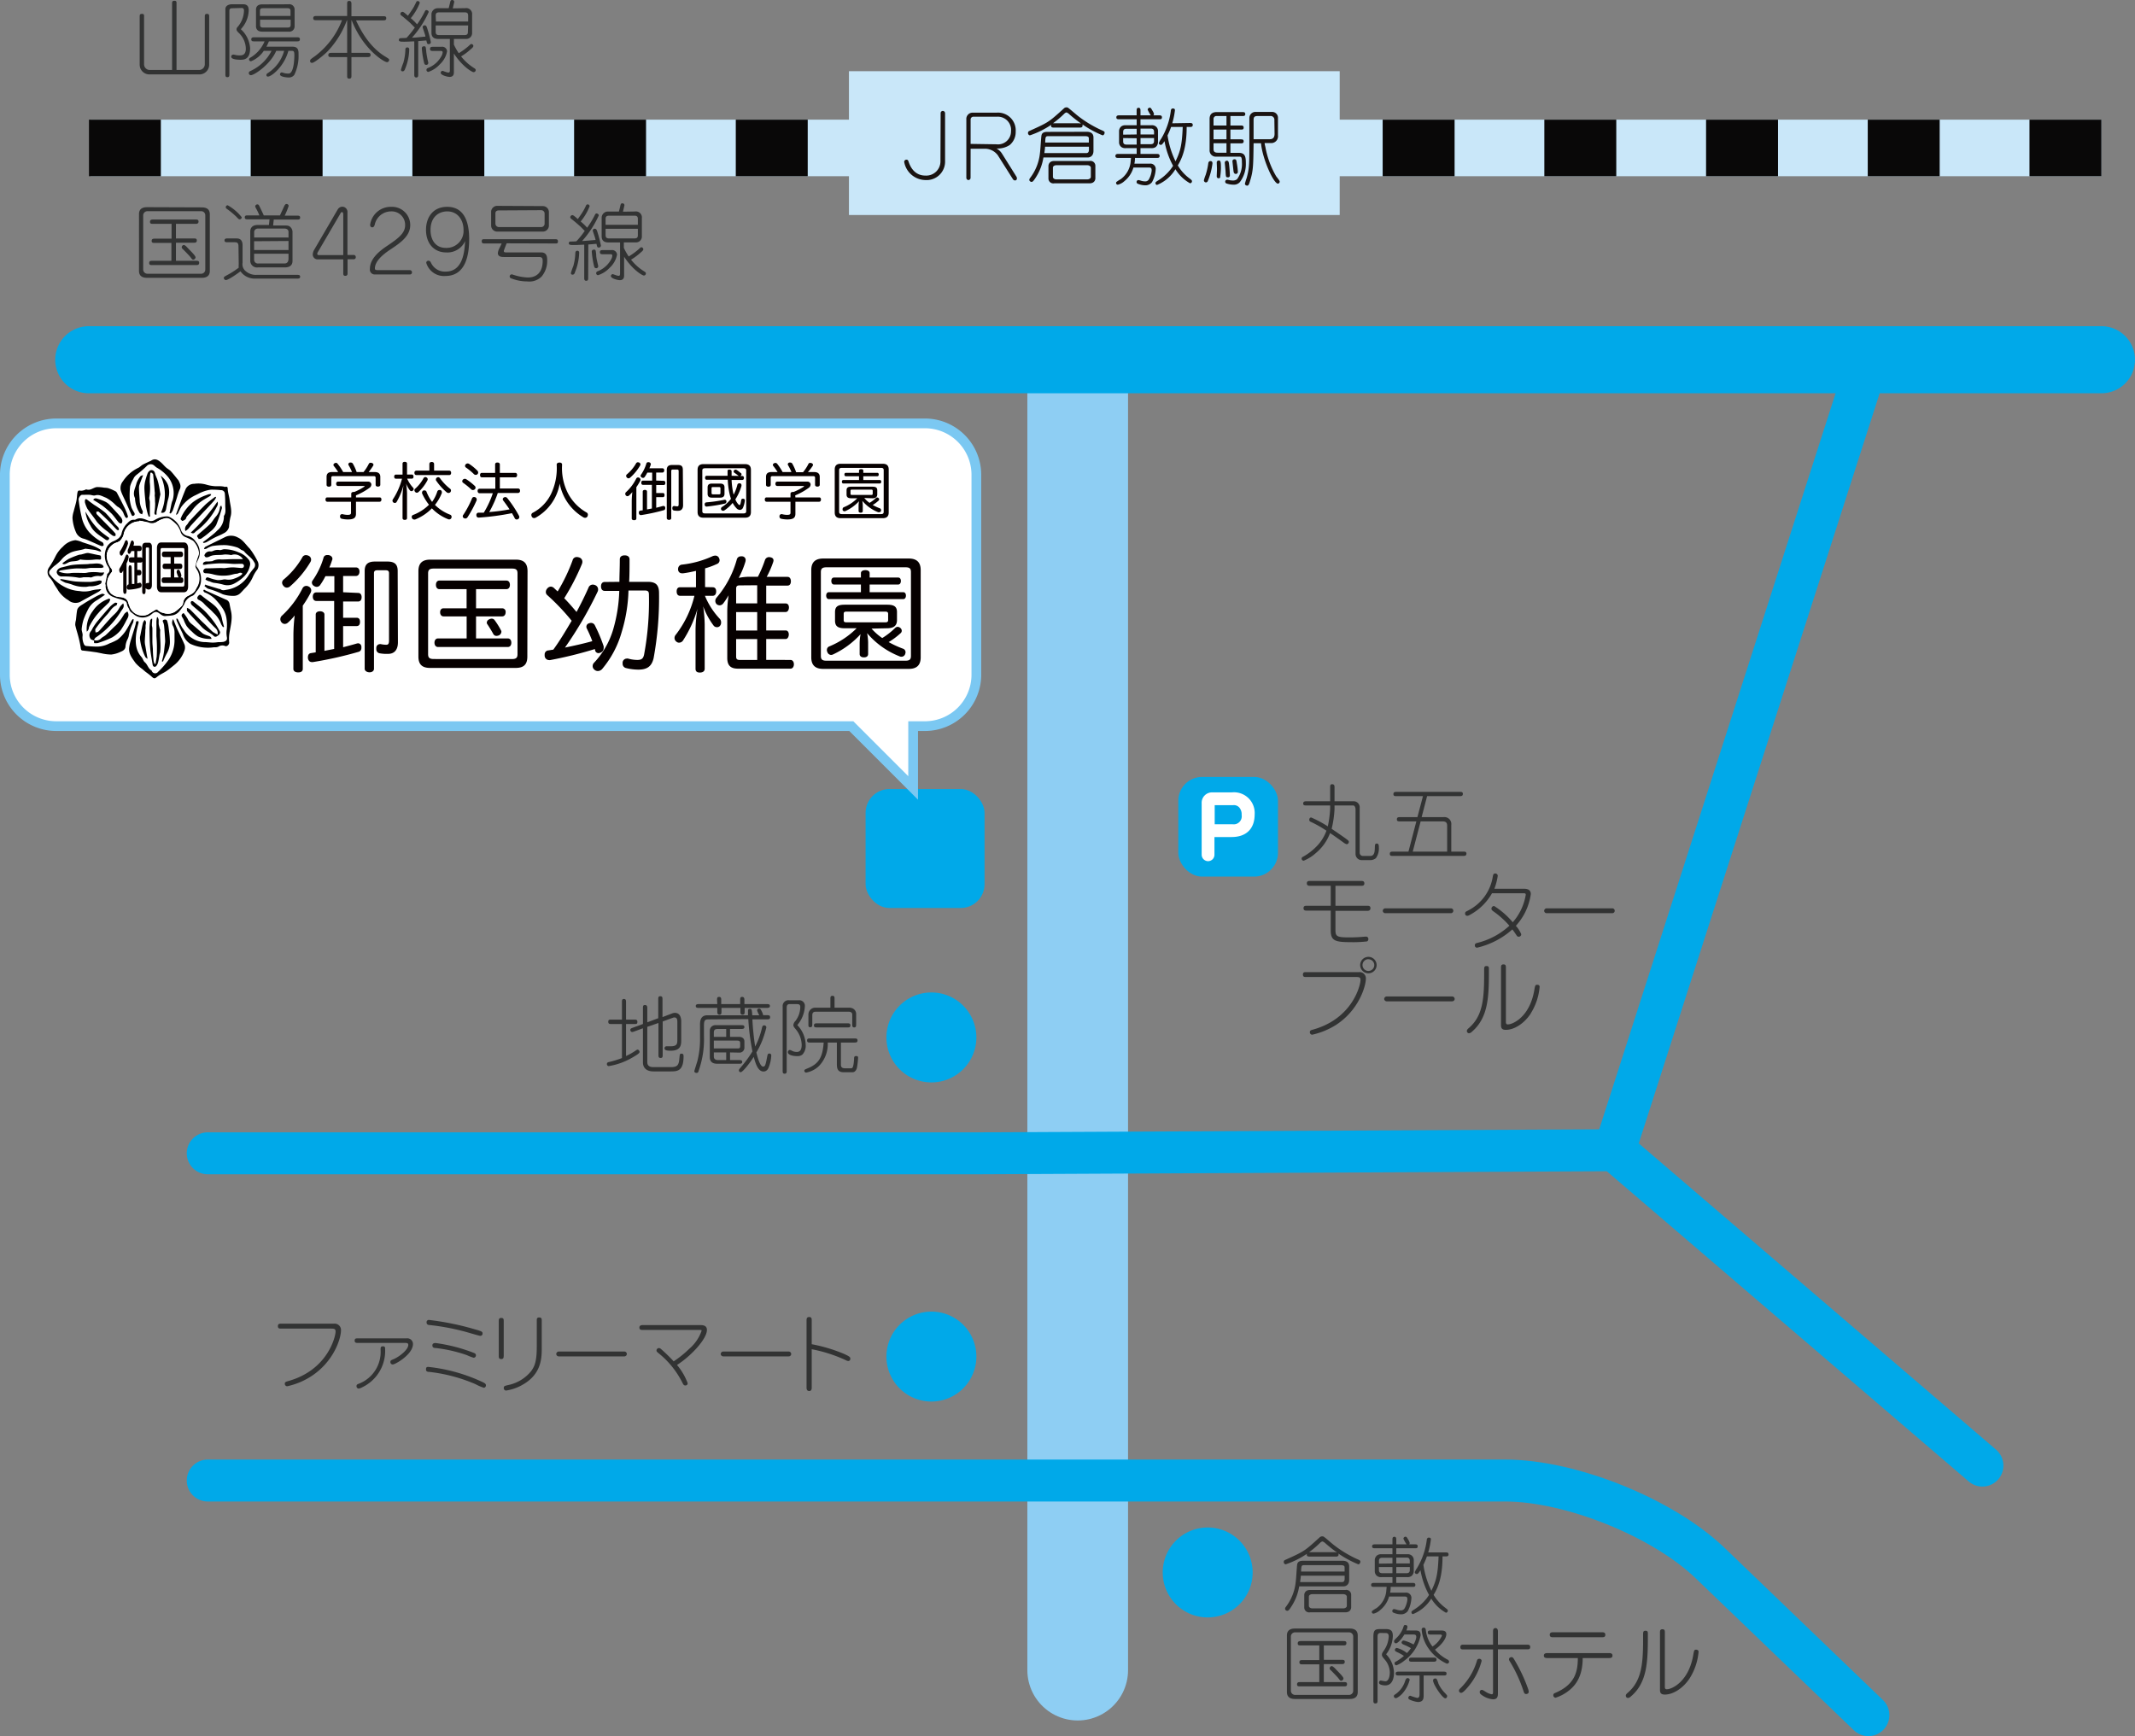 <svg xmlns="http://www.w3.org/2000/svg" viewBox="0 0 438.67 356.75"><rect x="0" y="0" width="438.67" height="356.75" fill="#808080" stroke="none"/><defs><style>.cls-1,.cls-11,.cls-2,.cls-3{fill:none;}.cls-1{stroke:#8ecef3;stroke-width:20.69px;}.cls-1,.cls-2,.cls-3{stroke-linecap:round;}.cls-1,.cls-11,.cls-2,.cls-3,.cls-5{stroke-miterlimit:10;}.cls-2,.cls-3{stroke:#00a9e9;}.cls-2{stroke-width:13.79px;}.cls-3{stroke-width:8.62px;}.cls-4{fill:#00a9e9;}.cls-10,.cls-13,.cls-5{fill:#fff;}.cls-5{stroke:#fff;stroke-width:1.72px;}.cls-6{fill:#c9e7f9;}.cls-7{fill:#090808;}.cls-8{fill:#323333;}.cls-9{fill:#1a1311;}.cls-11{stroke:#7bc8f2;stroke-width:2px;}.cls-12,.cls-13{fill-rule:evenodd;}.cls-14{fill:#060000;}</style></defs><g id="レイヤー_2" data-name="レイヤー 2"><g id="アクセス"><line class="cls-1" x1="221.43" y1="80.69" x2="221.43" y2="343.19"/><line class="cls-2" x1="18.24" y1="73.92" x2="431.77" y2="73.92"/><path class="cls-3" d="M42.68,304.23h266.6c13.44,0,32.36,7.62,42.06,16.93l32.55,31.28"/><rect class="cls-4" x="242.1" y="159.65" width="20.48" height="20.48" rx="4.89"/><path class="cls-5" d="M248.67,175.63a.46.46,0,0,1-.46.47.48.48,0,0,1-.45-.47V165.05a1.28,1.28,0,0,1,1.31-1.37h4.1a3.4,3.4,0,0,1,3.76,3.65c0,2.45-1.28,3.81-3.9,3.81h-4.36Zm4.48-5.4a2.51,2.51,0,0,0,2.83-2.8,3,3,0,0,0-.69-2.05,2.36,2.36,0,0,0-2-.79h-4a.58.58,0,0,0-.57.58v5.06Z"/><rect class="cls-4" x="177.85" y="162.14" width="24.44" height="24.44" rx="4.89"/><rect class="cls-6" x="18.57" y="24.59" width="413.2" height="11.62"/><rect class="cls-7" x="416.99" y="24.59" width="14.78" height="11.62"/><rect class="cls-7" x="383.76" y="24.59" width="14.78" height="11.62"/><rect class="cls-7" x="350.54" y="24.59" width="14.78" height="11.62"/><rect class="cls-7" x="317.31" y="24.59" width="14.78" height="11.62"/><rect class="cls-7" x="284.09" y="24.59" width="14.78" height="11.62"/><rect class="cls-7" x="250.86" y="24.59" width="14.78" height="11.62"/><rect class="cls-7" x="217.63" y="24.59" width="14.78" height="11.62"/><rect class="cls-7" x="184.41" y="24.59" width="14.78" height="11.62"/><rect class="cls-7" x="151.18" y="24.59" width="14.78" height="11.62"/><rect class="cls-7" x="117.96" y="24.59" width="14.78" height="11.62"/><rect class="cls-7" x="84.73" y="24.59" width="14.78" height="11.62"/><rect class="cls-7" x="51.51" y="24.59" width="14.77" height="11.62"/><rect class="cls-7" x="18.28" y="24.59" width="14.77" height="11.62"/><polyline class="cls-3" points="42.68 236.99 201.39 236.99 331.73 236.36 407.32 301.16"/><line class="cls-3" x1="331.73" y1="236.36" x2="383.89" y2="73.92"/><path class="cls-8" d="M41.3,42.61c.56,0,1.81,0,1.81,1.43V55.66c0,1.43-1.25,1.43-1.81,1.43H30.37c-.55,0-1.81,0-1.81-1.43V44c0-1.43,1.26-1.43,1.81-1.43Zm-10.93.79a.87.87,0,0,0-.95.83V55.42a.88.88,0,0,0,.95.83H41.25a.86.86,0,0,0,.93-.83V44.23a.84.84,0,0,0-.93-.83ZM36.15,49H39.8c.33,0,.64,0,.64.41s-.26.47-.64.47H36.15v3.71h4.14c.32,0,.63,0,.63.41s-.25.47-.63.47h-9c-.33,0-.64,0-.64-.42s.26-.46.64-.46h3.93V49.92H31.8c-.32,0-.64,0-.64-.41s.26-.47.64-.47h3.45V46H31.46c-.33,0-.64,0-.64-.41s.26-.48.64-.48h8.69c.33,0,.64,0,.64.41s-.26.48-.64.48h-4Zm2.46,2c.85.86,1.57,1.58,1.57,1.89a.53.53,0,0,1-.46.47c-.19,0-.24-.05-.64-.59-.1-.12-.78-.86-1.55-1.62a.42.42,0,0,1-.19-.36.49.49,0,0,1,.41-.45C38,50.33,38.37,50.73,38.61,51Z"/><path class="cls-8" d="M49,50.63c0-.85-.41-.85-.83-.85H46.77c-.29,0-.64,0-.64-.38s.33-.41.64-.41h1.71c.45,0,1.36,0,1.36,1.43V54a1.81,1.81,0,0,0,.71,1.77,3.18,3.18,0,0,0,2.22.71h8.28c.27,0,.62,0,.62.38s-.35.39-.62.39H52.22a3.54,3.54,0,0,1-2.81-1.5c-.33.26-2.45,1.8-3,1.8a.45.45,0,0,1-.42-.45c0-.19.16-.28.61-.53A17,17,0,0,0,49.05,55a5.52,5.52,0,0,1,0-.76Zm.24-5.56c-.13,0-.19,0-.69-.55A17.45,17.45,0,0,0,46.72,43c-.22-.15-.33-.24-.33-.43a.4.4,0,0,1,.4-.39,9.85,9.85,0,0,1,2.88,2.46A.43.43,0,0,1,49.25,45.07Zm6.14,0H50.93c-.31,0-.64,0-.64-.41s.33-.4.64-.4h2.36a11,11,0,0,0-.62-1.33,2.63,2.63,0,0,1-.24-.51.46.46,0,0,1,.45-.42c.24,0,.31.14.48.49.5,1,.81,1.7.83,1.77h3.34c.1-.26.64-1.39.74-1.62s.29-.72.57-.72a.43.43,0,0,1,.47.39,15.18,15.18,0,0,1-.81,2h2.55c.29,0,.62,0,.62.4s-.31.41-.62.41h-4.8l-.13,1.21h2.26c.77,0,1,.07,1.25.29a1.41,1.41,0,0,1,.47,1v6c0,1.33-1.28,1.33-1.62,1.33H53a1.38,1.38,0,0,1-1.58-1.38V47.56c0-.47.2-1.33,1.53-1.33h2.31Zm3.9,3.74V47.68c0-.12,0-.71-.86-.71H52.94a.74.74,0,0,0-.72.83v1Zm-7.07.76v1.81h7.07V49.52Zm0,2.57v1.17a.78.78,0,0,0,.9.83h5.36c.81,0,.81-.84.81-1v-1Z"/><path class="cls-8" d="M70.53,53.3h-5.2a1,1,0,0,1-1.07-1,2.05,2.05,0,0,1,.31-1l4.82-8.26a1.14,1.14,0,0,1,1-.57,1.09,1.09,0,0,1,1,1.21v8.71h1.28a.42.42,0,0,1,.43.45.4.4,0,0,1-.4.43H71.41v2.93a.42.42,0,0,1-.45.48c-.29,0-.43-.13-.43-.45Zm0-.88V44.26c0-.24,0-.67-.24-.67s-.28.16-.43.43l-4.57,7.81a.65.65,0,0,0-.1.33c0,.24.19.26.38.26Z"/><path class="cls-8" d="M84.22,55.51a.44.44,0,0,1,.43.46.42.42,0,0,1-.41.43H77a1,1,0,0,1-1-1.15c0-2.35,2.46-4,3.77-4.88,2.33-1.57,3.47-2.57,3.47-4.12a2.76,2.76,0,0,0-2.93-2.81A3.42,3.42,0,0,0,77,46.16c-.14.43-.28.55-.5.55-.42,0-.45-.36-.45-.53a4.28,4.28,0,0,1,4.34-3.68,3.74,3.74,0,0,1,3.9,3.76c0,2.28-2.12,3.69-3.81,4.83-1.26.83-3.45,2.33-3.45,4.09,0,.2.09.33.64.33Z"/><path class="cls-8" d="M91.65,51.87c-2.43,0-4.12-1.8-4.12-4.64,0-2.57,1.43-4.73,4.35-4.73,4,0,4.52,4.06,4.52,6.63,0,3.1-.64,7.58-4.88,7.58A3.78,3.78,0,0,1,87.58,54a.44.44,0,0,1,.44-.43c.31,0,.44.24.55.45a3.13,3.13,0,0,0,3,1.79c3.66,0,3.87-4.36,4-6.27A4,4,0,0,1,91.65,51.87Zm3.59-4.66c0-1.93-1.14-3.77-3.34-3.77-1.73,0-3.44,1.12-3.44,3.82,0,2,1,3.68,3.14,3.68A3.49,3.49,0,0,0,95.24,47.21Z"/><path class="cls-8" d="M104.1,50c-.08.19-.58,1.45-.58,1.56,0,.31.2.31.74.31h6.95c1.17,0,1.22,1,1.22,1.58a5,5,0,0,1-1.15,3.38,3.55,3.55,0,0,1-2.92,1,9,9,0,0,1-3.43-.67.42.42,0,0,1,.19-.78.6.6,0,0,1,.24.05,11,11,0,0,0,3.07.59c2.8,0,3.07-2.37,3.07-3.33,0-.45,0-.88-.74-.88h-7.24c-.33,0-1.23,0-1.23-.81a2.94,2.94,0,0,1,.38-1.1c.07-.16.31-.64.4-.87H99.62c-.36,0-.64,0-.64-.46s.31-.42.64-.42H114c.36,0,.64,0,.64.47s-.31.41-.64.41Zm7.38-7.65a1.24,1.24,0,0,1,1.3,1.19v2.86a1.25,1.25,0,0,1-1.31,1.19h-9.25a1.25,1.25,0,0,1-1.31-1.21V43.42a1.26,1.26,0,0,1,1.3-1.12Zm-9,.89c-.32,0-.69.13-.69.59v2.16a.73.73,0,0,0,.78.67h8.55a.71.71,0,0,0,.78-.66V43.83a.71.71,0,0,0-.74-.64Z"/><path class="cls-8" d="M120.85,57.08c0,.29,0,.62-.4.62s-.41-.32-.41-.62v-6.8c-.49,0-1.24.07-2,.07s-1.17,0-1.17-.36a.34.34,0,0,1,.31-.36c.24,0,1,0,1.26-.06a17.81,17.81,0,0,0,1.7-2.12c-.17-.17-.86-.89-1-1-.38-.35-1.45-1.26-1.61-1.36s-.36-.28-.36-.45a.46.46,0,0,1,.43-.43c.17,0,.4.15,1.12.81.43-.61,1-1.42,1.24-1.88.09-.16.44-.86.5-1a.32.32,0,0,1,.28-.14.4.4,0,0,1,.41.38,11.24,11.24,0,0,1-1.84,3.13,11.83,11.83,0,0,1,1.33,1.28,18.29,18.29,0,0,0,1.62-2.69c.07-.12.15-.24.31-.24s.46.14.46.41a20.27,20.27,0,0,1-3.43,5.26c.86-.05,1.12-.08,2.76-.22,0-.19-.22-.83-.31-1.1s-.26-.75-.26-.83a.39.39,0,0,1,.4-.38c.36,0,.43.24.64.93a23.9,23.9,0,0,1,.63,2.5.4.4,0,0,1-.43.43c-.31,0-.32-.1-.48-.76l-1.67.14Zm-2.74-1c-.12.21-.23.36-.47.36a.31.31,0,0,1-.34-.32,10.75,10.75,0,0,1,.5-1.45,11.35,11.35,0,0,0,.41-2.64c0-.16.05-.5.38-.5a.36.36,0,0,1,.41.38A11.11,11.11,0,0,1,118.11,56Zm4.39-3.69c0,.6.21,1.31.28,1.69a5.09,5.09,0,0,1,.14.64.41.41,0,0,1-.45.39c-.31,0-.38-.27-.43-.51a17.73,17.73,0,0,1-.45-2.9.38.38,0,0,1,.38-.4C122.4,51.26,122.4,51.37,122.5,52.35Zm3.16-1a1,1,0,0,1,1.12.93,4.82,4.82,0,0,1-1.5,2.69,5.62,5.62,0,0,1-2.41,1.54.41.41,0,0,1-.09-.8,5.37,5.37,0,0,0,2.83-2.53,1.7,1.7,0,0,0,.2-.69c0-.21-.13-.29-.38-.29H123.9c-.33,0-.64,0-.64-.42s.29-.43.64-.43Zm4.83-7.93a1.22,1.22,0,0,1,1.39,1.36v3.71a1.19,1.19,0,0,1-1.2,1.28h-2.5v1.12a11.48,11.48,0,0,0,1,1.77,14,14,0,0,0,2-1.45c.43-.39.46-.44.6-.44a.44.44,0,0,1,.4.41c0,.22-.31.48-.52.65a11.91,11.91,0,0,1-2,1.49,10.21,10.21,0,0,0,2.74,2.43c.19.12.31.21.31.41a.43.43,0,0,1-.41.42c-.32,0-2.33-1.18-4.07-3.87v3.82c0,.3,0,1-.88,1-.49,0-1.83-.36-1.83-.83a.4.4,0,0,1,.38-.41c.08,0,.43.16.5.17a3,3,0,0,0,.69.18c.31,0,.31-.26.31-.47V49.82h-2.3c-.43,0-1.48,0-1.48-1.28V44.66a1.29,1.29,0,0,1,1.36-1.19h2.19l.28-1.15c.07-.32.12-.54.41-.54a.4.4,0,0,1,.44.35c0,.08-.06.27-.07.37l-.23,1Zm-6.06,2.74h6.63V45c0-.37-.09-.68-.69-.68h-5.23c-.62,0-.71.31-.71.68Zm6.63.81h-6.63V48.3c0,.38.09.69.71.69h5.23c.62,0,.69-.31.69-.69Z"/><path class="cls-8" d="M36.27,14.38h4.62a1.18,1.18,0,0,0,1.19-1.19V3.48c0-.38,0-.63.46-.63s.44.31.44.63v9.81a2,2,0,0,1-1.94,2H30.63a2,2,0,0,1-1.93-2V3.48c0-.38,0-.63.48-.63s.42.31.42.63v9.71a1.17,1.17,0,0,0,1.19,1.19h4.57V.78c0-.38,0-.62.48-.62s.43.29.43.62Z"/><path class="cls-8" d="M47.93,1.69c-.45,0-.8,0-.8.55v13c0,.31,0,.62-.41.62s-.41-.29-.41-.62V1.88c0-.93,1.12-1,1.27-1H50c1.1,0,1.1.88,1.1,1.33A5.87,5.87,0,0,1,49.48,6a5.78,5.78,0,0,1,1.91,3.92c0,2.34-1.33,2.36-2,2.36-.19,0-1.88,0-1.88-.61a.4.4,0,0,1,.37-.44.85.85,0,0,1,.24,0,3.56,3.56,0,0,0,1.12.15c.43,0,1.27,0,1.27-1.38a4.6,4.6,0,0,0-1.5-3.29c-.22-.22-.41-.41-.41-.67s.1-.37.36-.67a5.3,5.3,0,0,0,1.17-3.16c0-.19,0-.57-.48-.57Zm12.12,7.9c1.29,0,1.29.83,1.29,1.6a8.81,8.81,0,0,1-.88,4.21,1.39,1.39,0,0,1-1.21.52c-.36,0-1.72-.14-1.72-.62a.39.39,0,0,1,.35-.42,2,2,0,0,1,.5.14,3.85,3.85,0,0,0,.91.1c1.19,0,1.19-3.58,1.19-3.76,0-.82-.14-.91-.55-.91h-.68c-.82,3.12-3.41,5.29-4.22,5.29a.29.29,0,0,1-.29-.32c0-.21.1-.28.34-.44a7.92,7.92,0,0,0,3.3-4.53H56.75c-1.12,2.72-4.48,5-5.2,5a.43.43,0,0,1-.43-.43c0-.28.19-.36.38-.45a9.07,9.07,0,0,0,4.29-4.12H54.2a5.8,5.8,0,0,1-2.62,2.14.39.39,0,0,1-.41-.4c0-.17.14-.26.26-.34A7,7,0,0,0,54.36,8.5H52.27c-.33,0-.64,0-.64-.41s.31-.43.64-.43H61c.31,0,.62,0,.62.41s-.29.43-.62.43H55.25a10.63,10.63,0,0,1-.51,1.09ZM59.29.88A1.08,1.08,0,0,1,60.53,2V5.42A1.08,1.08,0,0,1,59.29,6.5H53.84c-1.21,0-1.24-.93-1.24-1.08V2c0-.2,0-1.1,1.24-1.1Zm.4,2.4V2.22c0-.51-.4-.53-.64-.53h-5c-.24,0-.64,0-.64.53V3.28Zm-6.25.77V5.12c0,.54.4.54.64.54h5c.24,0,.64,0,.64-.54V4.05Z"/><path class="cls-8" d="M72.21,4.19v6.67H75.5c.33,0,.64,0,.64.42s-.28.45-.64.45H72.21v3.79c0,.33,0,.64-.44.64s-.44-.26-.44-.64V11.73H68.1c-.33,0-.64,0-.64-.4s.28-.47.64-.47h3.23V4.19h-.06a18.88,18.88,0,0,1-3.91,6.31c-.55.59-2.74,2.42-3.23,2.42s-.41-.42-.41-.44c0-.24.11-.31,1.07-1a16.68,16.68,0,0,0,5.48-7.33H65c-.33,0-.64,0-.64-.41s.27-.45.64-.45h6.33V.83c0-.33,0-.64.41-.64s.47.28.47.64v2.5h6.53c.31,0,.62,0,.62.41s-.28.45-.62.45H73.15c.68,1.43,2.47,5.29,6,7.43.72.45.81.5.81.69a.48.48,0,0,1-.43.47c-.59,0-4.92-2.61-7.26-8.59Z"/><path class="cls-8" d="M85.93,15.3c0,.29,0,.62-.4.62s-.41-.32-.41-.62V8.5c-.48,0-1.24.07-2,.07s-1.17,0-1.17-.36a.34.34,0,0,1,.31-.36l1.26-.06a18.78,18.78,0,0,0,1.71-2.12c-.18-.17-.87-.89-1-1-.38-.35-1.45-1.26-1.61-1.36s-.36-.28-.36-.45a.46.46,0,0,1,.43-.43c.18,0,.4.15,1.12.81.44-.61,1-1.42,1.25-1.88.08-.16.43-.86.5-1a.29.29,0,0,1,.27-.14.4.4,0,0,1,.42.38,11.3,11.3,0,0,1-1.85,3.13A11.83,11.83,0,0,1,85.69,5a17.46,17.46,0,0,0,1.62-2.69c.07-.12.15-.24.31-.24s.46.14.46.41a20.27,20.27,0,0,1-3.43,5.26c.87,0,1.12-.08,2.76-.22,0-.19-.22-.83-.31-1.1s-.26-.75-.26-.83a.39.39,0,0,1,.4-.38c.36,0,.43.24.64.93a24.74,24.74,0,0,1,.64,2.5.4.4,0,0,1-.44.43c-.31,0-.32-.1-.48-.76l-1.67.14Zm-2.74-1c-.12.21-.23.36-.47.36a.31.31,0,0,1-.34-.32,12.34,12.34,0,0,1,.5-1.45,11.35,11.35,0,0,0,.41-2.64c0-.16,0-.5.38-.5a.36.36,0,0,1,.41.38A10.92,10.92,0,0,1,83.19,14.26Zm4.39-3.69c.06.6.21,1.31.28,1.69a5.09,5.09,0,0,1,.14.64.41.41,0,0,1-.45.39c-.31,0-.38-.27-.43-.51a17.73,17.73,0,0,1-.45-2.9.38.38,0,0,1,.38-.4C87.48,9.48,87.48,9.59,87.58,10.57Zm3.16-1a1,1,0,0,1,1.12.93,4.82,4.82,0,0,1-1.5,2.69A5.62,5.62,0,0,1,88,14.78a.41.41,0,0,1-.09-.8,5.37,5.37,0,0,0,2.83-2.53,1.74,1.74,0,0,0,.21-.69c0-.21-.14-.29-.38-.29H89c-.33,0-.64,0-.64-.42s.3-.43.64-.43Zm4.83-7.93A1.22,1.22,0,0,1,97,3.05V6.76A1.19,1.19,0,0,1,95.76,8h-2.5V9.16a11.48,11.48,0,0,0,1,1.77,14,14,0,0,0,2-1.45c.43-.39.46-.44.6-.44a.44.44,0,0,1,.4.41c0,.22-.31.48-.52.65a11.91,11.91,0,0,1-2,1.49A10.36,10.36,0,0,0,97.43,14c.19.12.31.21.31.41a.43.43,0,0,1-.41.42C97,14.85,95,13.67,93.26,11V14.8c0,.3,0,1-.88,1-.48,0-1.83-.36-1.83-.83a.4.4,0,0,1,.38-.41c.09,0,.43.16.5.17a3,3,0,0,0,.69.18c.31,0,.31-.26.31-.47V8H90.14c-.43,0-1.49,0-1.49-1.28V2.88A1.29,1.29,0,0,1,90,1.69h2.19L92.48.54c.07-.32.12-.54.42-.54a.4.4,0,0,1,.43.35,3,3,0,0,1-.07.37l-.23,1Zm-6,2.74h6.62V3.22c0-.37-.09-.68-.69-.68H90.22c-.62,0-.7.31-.7.68Zm6.62.81H89.52V6.52c0,.38.08.69.7.69h5.23c.62,0,.69-.31.69-.69Z"/><path class="cls-8" d="M128.63,217a13.38,13.38,0,0,0,1.8-1c.41-.27.45-.31.55-.31.33,0,.43.37.43.47,0,.29-.66.67-1.22,1a14.15,14.15,0,0,1-5.11,1.91.4.4,0,0,1-.38-.43.38.38,0,0,1,.31-.38,19.79,19.79,0,0,0,2.78-.84v-7h-2.17c-.38,0-.64,0-.64-.47s.31-.43.64-.43h2.17v-3.6c0-.35,0-.64.41-.64s.43.31.43.64v3.6h1.69c.38,0,.64,0,.64.48s-.31.42-.64.42h-1.69Zm6.62-11.66c0-.32,0-.63.42-.63s.45.27.45.63V209l2-.76a1.42,1.42,0,0,1,.54-.11c1.17,0,1.31,1.19,1.31,1.78v3.72c0,1,0,2.28-2.17,2.28-1.12,0-1.26-.22-1.26-.52A.4.4,0,0,1,137,215l.69,0c1.48,0,1.48-.52,1.48-1.43V210c0-.34,0-.93-.62-.93a.66.66,0,0,0-.25.05l-2.14.78v6.86c0,.33,0,.64-.42.64s-.45-.28-.45-.64v-6.55L133,211v7.28c0,.82.63,1,1.27,1h3.61c1.32,0,1.58-.48,1.69-1.6s.1-1.17.48-1.17.4.34.4.53c0,3-1.21,3.12-2.64,3.12h-3.54c-1.45,0-2.17-.74-2.17-1.86v-7l-1.83.67a1.59,1.59,0,0,1-.39.1.43.43,0,0,1-.37-.45c0-.25.19-.32.49-.43l2.1-.77v-3.26c0-.33,0-.64.41-.64s.49.26.49.64v2.91l2.25-.84Z"/><path class="cls-8" d="M145.64,209.47c-.78,0-1,.14-1,1.34v2.07a19.35,19.35,0,0,1-1.12,7.23c0,.12-.12.36-.38.36s-.48-.09-.48-.4c0,0,.41-1.34.62-2a18.48,18.48,0,0,0,.55-5v-2.5c0-.52,0-1.94,1.46-1.94h8.4c0-.27,0-.6,0-.84s0-.48.38-.48.41.1.5,1.32H156a6.55,6.55,0,0,1-.44-1,.39.39,0,0,1,.41-.38c.26,0,.31.11.57.62a2.79,2.79,0,0,1,.26.74h.79c.33,0,.64,0,.64.42s-.31.43-.64.43h-3a54.43,54.43,0,0,0,.57,5.59,16,16,0,0,0,1.35-3.62c.1-.47.17-.73.5-.73a.43.43,0,0,1,.45.43,21.51,21.51,0,0,1-.83,2.66,17.38,17.38,0,0,1-1.22,2.48c.22.88.72,2.9,1.39,2.9.38,0,.49-.28.76-1.68.16-.84.19-1,.5-1a.37.37,0,0,1,.41.4,7.4,7.4,0,0,1-.43,2.18c-.15.45-.41,1.11-1.17,1.11-1.14,0-1.64-1.67-2-3-1.12,1.73-2.34,3.14-2.67,3.14a.36.36,0,0,1-.38-.38c0-.15,0-.17.71-1a24.22,24.22,0,0,0,2.07-2.89,47.65,47.65,0,0,1-.85-6.64Zm1.69-4c0-.31,0-.62.41-.62s.45.28.45.62v.86h3.89v-.84c0-.33,0-.64.4-.64s.47.28.47.64v.84h4.6c.29,0,.64,0,.64.38s-.35.4-.64.4H153v.76c0,.31,0,.64-.42.64s-.45-.28-.45-.64v-.76h-3.89v.76c0,.31,0,.64-.4.64s-.46-.28-.46-.64v-.76h-3.78c-.29,0-.64,0-.64-.38s.35-.4.64-.4h3.78ZM150,216.26v1.57h1.86c.28,0,.64,0,.64.38s-.36.38-.64.38H147.4c-1.18,0-1.56-.57-1.56-1.4v-5.48a1.13,1.13,0,0,1,.4-.79,1.23,1.23,0,0,1,.93-.26h5.14c.29,0,.64,0,.64.38s-.35.4-.64.4H150v1.62h1.84c.68,0,1.11.36,1.11.93v1.31a1,1,0,0,1-.92,1Zm-.79-3.2v-1.62h-1.63c-.53,0-.91.05-.91.74v.88Zm2.32,2.38c.33,0,.55,0,.55-.5v-.61c0-.41-.24-.5-.58-.5h-4.83v1.61Zm-4.86.82v.85c0,.72.69.72.86.72h1.68v-1.57Z"/><path class="cls-8" d="M164.86,216.71a1.63,1.63,0,0,1-1.1.31c-.83,0-1.88-.24-1.88-.81a.44.44,0,0,1,.38-.45c.1,0,.15,0,.6.23a2.09,2.09,0,0,0,.86.17c.8,0,1-.67,1-1.5a5.25,5.25,0,0,0-1.26-3.21c-.28-.34-.45-.53-.45-.81a1.32,1.32,0,0,1,.42-.84,4.8,4.8,0,0,0,1-2.88c0-.54-.33-.59-.74-.59h-1.41c-.23,0-.64,0-.64.74V220c0,.33,0,.63-.42.63s-.41-.3-.41-.63V206.85a1.19,1.19,0,0,1,1.33-1.31h2a1.14,1.14,0,0,1,1.23,1.27,6.43,6.43,0,0,1-1.55,3.83,6.06,6.06,0,0,1,1.72,4.05A2.67,2.67,0,0,1,164.86,216.71Zm11.23,2.62c-.14.71-.54,1-.92,1h-1.84c-1.38,0-1.38-1-1.38-1.81v-4.29h-1.88a6.45,6.45,0,0,1-1.84,4.86,5.13,5.13,0,0,1-2.57,1.31.38.38,0,0,1-.4-.38c0-.2.15-.27.59-.45,2.55-1,3.17-2.5,3.39-5.34h-2.79c-.33,0-.62,0-.62-.43s.29-.41.62-.41h9.12c.33,0,.62,0,.62.41s-.29.43-.62.43h-2.79v4.52c0,.26,0,.77.82.77h1.25c.24,0,.51,0,.63-1.86,0-.38,0-.65.4-.65s.43.13.43.39A18.11,18.11,0,0,1,176.09,219.33Zm-.59-8.21c-.39,0-.39-.32-.39-.63v-2c0-.6-.59-.6-.85-.6h-6.59c-.65,0-.77.29-.77.79v1.78c0,.29,0,.63-.42.63s-.38-.34-.38-.63v-2a1.41,1.41,0,0,1,1.45-1.4h3.07v-1.81c0-.33,0-.62.43-.62s.42.31.42.62v1.81h2.94c1.32,0,1.5,1,1.5,1.23v2.19C175.91,210.81,175.91,211.12,175.5,211.12Zm-1.4,0h-6.22c-.33,0-.64,0-.64-.41s.31-.43.64-.43h6.22c.31,0,.63,0,.63.43S174.43,211.12,174.1,211.12Z"/><path class="cls-8" d="M269.15,319.86c-.3,0-.76,0-.63-.57a17.67,17.67,0,0,1-4.36,2.16.46.46,0,0,1-.39-.5.39.39,0,0,1,.24-.38c4-1.81,4-1.81,7.08-4.61a.76.76,0,0,1,.59-.26.78.78,0,0,1,.28.05c.15.07,1.6,1.32,1.86,1.54a23.93,23.93,0,0,0,4.84,3c.76.33.85.38.85.62s-.19.54-.42.54a21.48,21.48,0,0,1-4.12-2.23.53.53,0,0,1,.06.21c0,.43-.35.43-.66.43Zm6.69.86c1,0,1.37.48,1.37,1.16v2.74c0,1.36-1.1,1.36-1.13,1.36h-9.14a10.59,10.59,0,0,1-1.66,4.22c-.22.35-.51.8-.76.8s-.48-.19-.48-.42a.59.59,0,0,1,.14-.36,10.1,10.1,0,0,0,2.05-5.21c.09-.55.21-3,.29-3.51.11-.71.73-.78,1.28-.78Zm-8.57,3.07c0,.38-.06.6-.14,1.31h8.58c.32,0,.57-.14.57-.69v-.62Zm9-.86v-.8c0-.22,0-.51-.77-.51H268c-.6,0-.62.12-.67,1.31Zm.16,3.79a1,1,0,0,1,1.19,1v2.59s0,1-1.19,1h-7.26a1,1,0,0,1-1.19-1v-2.59s0-1,1.19-1ZM276,330.5c.4,0,.73-.24.73-.5v-1.92c0-.2-.26-.5-.73-.5h-6.36c-.38,0-.71.21-.71.5V330c0,.2.25.5.71.5Zm-1.6-11.5h.29a28.13,28.13,0,0,1-2.36-1.87,1.84,1.84,0,0,0-.6-.39,1,1,0,0,0-.42.22,20.77,20.77,0,0,1-2.34,2h5.43Z"/><path class="cls-8" d="M286.1,325.27v-1.19h-2.23a1.38,1.38,0,0,1-.91-.22,1.22,1.22,0,0,1-.49-.95v-2.38a1.3,1.3,0,0,1,.49-.93,1.39,1.39,0,0,1,.91-.22h2.23v-1.23h-3.54c-.31,0-.64,0-.64-.39s.33-.42.64-.42h3.54v-.91c0-.31,0-.64.39-.64s.4.33.4.64v.91H289a7,7,0,0,1-.64-1.15.43.43,0,0,1,.42-.42c.19,0,.27.09.53.55a2.55,2.55,0,0,1,.34.75.37.37,0,0,1-.13.27h1.13c.32,0,.64,0,.64.42s-.32.39-.64.39h-3.77v1.23h2.21a1.32,1.32,0,0,1,.91.22,1.17,1.17,0,0,1,.48.93v2.38a1.33,1.33,0,0,1-.48.95,1.45,1.45,0,0,1-.91.22h-2.21v1.19h3.29c.31,0,.64,0,.64.42s-.33.39-.64.39h-4.43a5.4,5.4,0,0,1-.12,1.19h3.17a1.08,1.08,0,0,1,1.21,1,6.2,6.2,0,0,1-.76,2.8,1.74,1.74,0,0,1-1.46.65,3.89,3.89,0,0,1-1.45-.33.35.35,0,0,1-.26-.34.39.39,0,0,1,.38-.41,4.54,4.54,0,0,1,.64.17,2.85,2.85,0,0,0,.69.1.86.86,0,0,0,.77-.34,4.6,4.6,0,0,0,.62-1.88c0-.43-.08-.62-.52-.62h-3.24a5.46,5.46,0,0,1-1.82,2.77,3.09,3.09,0,0,1-1.35.74c-.19,0-.38-.08-.38-.34a.28.28,0,0,1,.07-.21,5.92,5.92,0,0,1,.85-.55,4.91,4.91,0,0,0,2.06-3.62c0-.14.07-.64.07-.78h-2.57c-.31,0-.62,0-.62-.39s.33-.42.62-.42Zm0-4V320.1H284c-.67,0-.67.47-.67.71v.5Zm-2.78.74v.55c0,.24,0,.71.67.71h2.11v-1.26Zm6.34-.74v-.5c0-.43-.13-.71-.67-.71h-2.1v1.21Zm-2.77.74v1.26H289c.67,0,.67-.47.67-.71v-.55ZM297,319c.31,0,.63,0,.63.41s-.32.41-.63.41h-.61c0,4.4-1,6.54-1.83,7.9a9.05,9.05,0,0,0,2.28,2.57c.57.43.64.5.64.69a.41.41,0,0,1-.4.41,8.23,8.23,0,0,1-3-2.89,7.87,7.87,0,0,1-3.75,3.17c-.26,0-.33-.26-.33-.4s.12-.26.6-.55a10.2,10.2,0,0,0,2.54-2.29c.22-.3.36-.5.48-.69a16.46,16.46,0,0,1-1.76-5.07c-.47.72-.6.77-.76.77a.4.4,0,0,1-.41-.36,3.48,3.48,0,0,1,.46-.86,14.72,14.72,0,0,0,2-5.74c0-.19.09-.52.4-.52s.45.1.45.35a15.68,15.68,0,0,1-.55,2.69Zm-3.82.82a14.6,14.6,0,0,1-.72,1.73,17.82,17.82,0,0,0,1.64,5.33c1-2.07,1.33-3.33,1.48-7.06Z"/><path class="cls-8" d="M277.16,334.64c.55,0,1.81,0,1.81,1.43v11.62c0,1.43-1.26,1.43-1.81,1.43H266.23c-.55,0-1.81,0-1.81-1.43V336.07c0-1.43,1.26-1.43,1.81-1.43Zm-10.93.79a.87.87,0,0,0-1,.83v11.19a.88.88,0,0,0,1,.83h10.88a.86.86,0,0,0,.93-.83V336.26a.85.85,0,0,0-.93-.83Zm5.78,5.64h3.65c.33,0,.64,0,.64.41s-.26.47-.64.47H272v3.7h4.14c.32,0,.63,0,.63.42s-.25.46-.63.46h-9c-.33,0-.64,0-.64-.41s.26-.47.64-.47h3.93V342h-3.45c-.33,0-.64,0-.64-.42s.26-.46.64-.46h3.45v-3h-3.79c-.33,0-.64,0-.64-.41s.26-.49.64-.49H276c.33,0,.64,0,.64.42s-.26.48-.64.48h-4Zm2.46,1.95c.85.86,1.57,1.58,1.57,1.89a.53.53,0,0,1-.46.47c-.19,0-.24-.05-.64-.59-.1-.12-.78-.86-1.55-1.62a.42.42,0,0,1-.19-.36.49.49,0,0,1,.41-.45C273.84,342.36,274.23,342.76,274.47,343Z"/><path class="cls-8" d="M283.72,335.55c-.61,0-.68.33-.68.85v13c0,.33,0,.64-.43.64s-.43-.31-.43-.64v-12.9c0-1.43.24-1.74,1.33-1.74h1.29c1.11,0,1.38.52,1.38,1.43a6.34,6.34,0,0,1-1.38,3.74,5.68,5.68,0,0,1,1.62,3.85c0,.24,0,2.55-1.79,2.55,0,0-1.29,0-1.29-.57a.4.4,0,0,1,.39-.43s.8.15.93.15c.64,0,.9-1,.9-1.81a4.18,4.18,0,0,0-.9-2.48c-.56-.67-.72-.84-.72-1.15s.09-.42.45-.95a5.55,5.55,0,0,0,.95-2.81c0-.71-.42-.71-.74-.71Zm7-.5c.55,0,1.17,0,1.17,1a8.5,8.5,0,0,1-3.36,5.2,5.35,5.35,0,0,1-1.62.95.4.4,0,0,1-.38-.4.38.38,0,0,1,.28-.36,9.89,9.89,0,0,0,1.65-1.17,9.64,9.64,0,0,0-1.31-.74c-.38-.17-.55-.26-.55-.5a.43.43,0,0,1,.4-.4,5.58,5.58,0,0,1,2.08,1.05,7.22,7.22,0,0,0,.81-1,9.78,9.78,0,0,0-1.39-.69c-.23-.09-.52-.23-.52-.48a.43.43,0,0,1,.45-.4,7.38,7.38,0,0,1,2,.81,3.86,3.86,0,0,0,.57-1.5c0-.55-.3-.55-.71-.55h-1.74c-.87,1.43-1.54,1.81-1.73,1.81a.4.4,0,0,1-.39-.42c0-.12,0-.2.63-.81a5.63,5.63,0,0,0,1.18-1.79c.22-.67.24-.74.48-.74s.46.09.46.38a2.63,2.63,0,0,1-.22.74Zm-1.09,10.17a6.74,6.74,0,0,1-1.58,2.88c-.24.26-.95.85-1.26.85a.41.41,0,0,1-.4-.4c0-.21.11-.27.4-.46a5.14,5.14,0,0,0,1.91-2.66c.12-.31.21-.53.43-.59A.44.44,0,0,1,289.66,345.22Zm2.88,3.06c0,.67,0,1.46-1.19,1.46a5.69,5.69,0,0,1-1.63-.46c-.14-.07-.33-.16-.33-.4a.44.44,0,0,1,.41-.43,11,11,0,0,0,1.42.45c.43,0,.48-.42.48-.78v-3.83h-4.28c-.31,0-.63,0-.63-.39s.32-.4.63-.4h9.21c.31,0,.62,0,.62.4s-.31.39-.62.39h-4.09Zm2-7.66c.33,0,.64,0,.64.41s-.31.43-.64.43h-4.39c-.31,0-.62,0-.62-.41s.29-.43.62-.43Zm1.59-5.57c.33,0,1.07,0,1.07.72,0,1.13-1.31,2.49-2.33,3.21a8.58,8.58,0,0,0,2.67,2.09.55.55,0,0,1,.23.41c0,.12-.09.38-.47.38a9.25,9.25,0,0,1-3.72-3.07,7.84,7.84,0,0,1-1.45-3.93.39.39,0,0,1,.43-.4c.33,0,.38.26.42.45a6.65,6.65,0,0,0,1.38,3.43,5.32,5.32,0,0,0,1.94-2.22c0-.24-.26-.24-.44-.24H294c-.33,0-.64,0-.64-.42s.31-.41.64-.41Zm-.59,10.83a6.68,6.68,0,0,0,1.37,2c.41.45.46.5.46.64s-.07.46-.39.46c-.56,0-2.5-2.83-2.5-3.67,0-.14.06-.4.46-.4C295.18,344.91,295.22,345,295.54,345.88Z"/><path class="cls-8" d="M301.44,346.86c-.31.36-.88,1-1.22,1a.44.44,0,0,1-.45-.46c0-.17.09-.29.36-.55a13.12,13.12,0,0,0,3.31-5.52c.05-.21.14-.47.52-.47a.46.46,0,0,1,.47.42A13.49,13.49,0,0,1,301.44,346.86Zm12.33-7.95h-6v9c0,.52,0,1.28-1,1.28a4.58,4.58,0,0,1-2.57-1.09.63.63,0,0,1-.17-.42.43.43,0,0,1,.45-.43c.17,0,.4.16.84.43a3.18,3.18,0,0,0,1.16.47c.29,0,.29-.17.29-.72v-8.49h-6.1c-.26,0-.62,0-.62-.48s.36-.5.62-.5h6.1v-2.78c0-.34.11-.63.49-.63s.51.32.51.63v2.78h6c.26,0,.64,0,.64.5S314,338.91,313.77,338.91Zm-.21,9.19c-.34,0-.44-.29-.55-.65a28.82,28.82,0,0,0-2.79-6.05c-.17-.26-.17-.35-.17-.44,0-.34.36-.44.48-.44.31,0,.36.08.84.91a32.8,32.8,0,0,1,2.64,5.72,2.11,2.11,0,0,1,.09.49C314.1,348.05,313.67,348.1,313.56,348.1Z"/><path class="cls-8" d="M330.51,340.71h-5.32c0,3.75-1.44,5.65-3,6.81a8.53,8.53,0,0,1-2.57,1.34.5.5,0,0,1-.47-.53c0-.26.18-.37.38-.45,4-1.69,4.66-4.28,4.66-7.17H318c-.31,0-.79,0-.79-.5s.48-.52.79-.52h12.53c.31,0,.78,0,.78.52S330.82,340.71,330.51,340.71Zm-1.38-4.28h-10c-.3,0-.71,0-.71-.5s.41-.52.71-.52h10c.28,0,.71,0,.71.52S329.41,336.43,329.13,336.43Z"/><path class="cls-8" d="M335.1,348.59a.94.94,0,0,1-.64.32.46.46,0,0,1-.41-.48c0-.22.17-.4.41-.6,3-2.59,3.16-6.3,3.14-11.83,0-.62,0-.9.5-.9s.48.31.48.66C338.58,341.1,338.58,345.65,335.1,348.59Zm12.09-3.75c-1.36,2.09-3.42,3.37-5.12,3.37-1.05,0-1-.61-1-1.25V335.43c0-.24,0-.64.49-.64s.51.3.51.64v11c0,.43,0,.69.42.69,1,0,4.46-1.52,5.41-7,.17-1,.21-1.13.59-1.13.13,0,.51.05.51.43A12.15,12.15,0,0,1,347.19,344.84Z"/><path class="cls-8" d="M282.7,176.34a1.89,1.89,0,0,1-1,.4h-2a1.26,1.26,0,0,1-1.18-1.23v-9.17c0-.36-.15-.83-.5-.83H274.2v.71a21.58,21.58,0,0,1-.59,4.09c1.76,1.2,2.79,1.91,3.21,2.24.22.19.32.27.32.45a.49.49,0,0,1-.44.48,2.19,2.19,0,0,1-.73-.41c-.86-.62-2.07-1.49-2.69-1.88a9.74,9.74,0,0,1-2.95,4.13,8.25,8.25,0,0,1-2.46,1.54.42.42,0,0,1-.43-.41.39.39,0,0,1,.2-.35,11.91,11.91,0,0,0,3.38-2.74,9,9,0,0,0,1.52-2.66,23.48,23.48,0,0,0-3.21-1.82.43.43,0,0,1-.32-.42c0-.29.17-.48.39-.48a23.07,23.07,0,0,1,3.42,1.83,22.75,22.75,0,0,0,.48-3.62v-.68h-4.91c-.31,0-.63,0-.63-.39s.28-.47.63-.47h4.91v-2.86c0-.33,0-.64.41-.64s.49.24.49.64v2.86h4a1.24,1.24,0,0,1,1.17,1.35v9.22a.66.66,0,0,0,.61.67h1.57c.88,0,.91-1,.93-1.63s0-.92.41-.92.42.43.42.83A3.39,3.39,0,0,1,282.7,176.34Z"/><path class="cls-8" d="M300.66,175c.33,0,.64,0,.64.41s-.27.47-.64.47H286.18c-.31,0-.62,0-.62-.42s.26-.46.62-.46h3.21l1.62-6.21h-3.36c-.31,0-.64,0-.64-.42s.28-.46.64-.46h3.58l1.14-4.31h-5.43c-.33,0-.64,0-.64-.42s.28-.46.64-.46h13c.32,0,.63,0,.63.41s-.26.47-.63.47h-6.72l-1.12,4.31h4.5a1.42,1.42,0,0,1,1.59,1.59V175Zm-3.32,0v-5.33c0-.4-.09-.88-.88-.88h-4.57L290.27,175Z"/><path class="cls-8" d="M280.87,187.17h-6.48V191c0,1.31.15,1.62,2.57,1.62.65,0,1.5,0,2.48-.07.17,0,1-.09,1.21-.09a.47.47,0,0,1,.5.52.5.5,0,0,1-.28.47,24.39,24.39,0,0,1-3.4.15c-3.27,0-4.05-.34-4.05-2.48v-4h-4.88c-.33,0-.71,0-.71-.5s.38-.5.73-.5h4.86v-4.1h-4.28c-.18,0-.63,0-.63-.5s.41-.5.63-.5h10.57c.19,0,.62,0,.62.5s-.39.5-.62.5h-5.32v4.1h6.48c.33,0,.71,0,.71.5S281.2,187.17,280.87,187.17Z"/><path class="cls-8" d="M298.11,187.65H284.59a.52.52,0,0,1-.48-.5.54.54,0,0,1,.48-.5h13.52a.5.5,0,0,1,0,1Z"/><path class="cls-8" d="M311.46,190.24a6.1,6.1,0,0,1,1.1,1.72.5.5,0,0,1-.53.52c-.24,0-.33-.12-.45-.31-.43-.64-.55-.81-.84-1.19a16.5,16.5,0,0,1-7.26,3.76.45.45,0,0,1-.45-.48c0-.36.22-.43.48-.5a15.06,15.06,0,0,0,6.62-3.54,18.83,18.83,0,0,0-3.36-3c-.23-.17-.33-.31-.33-.5a.56.56,0,0,1,.55-.55,16.39,16.39,0,0,1,3.83,3.34,11.34,11.34,0,0,0,2.67-5.64c0-.32-.13-.32-.77-.32h-6.16A11.47,11.47,0,0,1,302,188a1.11,1.11,0,0,1-.52.19.44.44,0,0,1-.45-.49c0-.29.12-.36.57-.58a9.46,9.46,0,0,0,5.12-7c.07-.35.12-.63.5-.63a.5.5,0,0,1,.52.47,13.15,13.15,0,0,1-.69,2.67h6.14c.84,0,1.34.35,1.34,1.09A12.1,12.1,0,0,1,311.46,190.24Z"/><path class="cls-8" d="M331.27,187.65H317.75a.52.52,0,0,1-.48-.5.54.54,0,0,1,.48-.5h13.52a.5.5,0,0,1,0,1Z"/><path class="cls-8" d="M274.61,210.54a15.43,15.43,0,0,1-5,2.08.5.5,0,0,1-.48-.53c0-.33.24-.42.58-.5,8.33-2.3,9.83-9.31,9.83-10.19,0-.64-.29-.64-1.21-.64h-10c-.31,0-.62,0-.62-.5s.33-.5.62-.5h10.86a1.29,1.29,0,0,1,1.45,1.38C280.61,202.72,279.2,207.5,274.61,210.54ZM281.16,200a1.69,1.69,0,1,1,1.69-1.69A1.69,1.69,0,0,1,281.16,200Zm0-2.9a1.21,1.21,0,1,0,1.21,1.21A1.2,1.2,0,0,0,281.16,197.12Z"/><path class="cls-8" d="M298.41,205.76H284.89a.53.53,0,0,1-.49-.5.54.54,0,0,1,.49-.5h13.52a.53.53,0,0,1,.48.5A.52.52,0,0,1,298.41,205.76Z"/><path class="cls-8" d="M302.44,212a.94.94,0,0,1-.64.32.46.46,0,0,1-.41-.48c0-.22.17-.39.41-.6,3-2.59,3.16-6.3,3.14-11.83,0-.62,0-.9.5-.9s.48.31.48.66C305.92,204.48,305.92,209,302.44,212Zm12.09-3.75c-1.36,2.09-3.42,3.37-5.12,3.37-1.05,0-1-.61-1-1.24V198.81c0-.24,0-.64.49-.64s.51.3.51.64v11c0,.43,0,.69.42.69,1,0,4.46-1.52,5.41-7,.17-1,.21-1.14.59-1.14.13,0,.51,0,.51.43A12.15,12.15,0,0,1,314.53,208.22Z"/><rect class="cls-6" x="174.43" y="14.63" width="100.83" height="29.55"/><path class="cls-9" d="M193.27,23.25a.45.45,0,0,1,.46-.46.48.48,0,0,1,.45.46v9.82a3.79,3.79,0,0,1-4,3.93,4.51,4.51,0,0,1-4.4-3.73.46.46,0,0,1,.46-.46c.3,0,.37.2.42.36.24.69,1,2.91,3.48,2.91a2.92,2.92,0,0,0,3.09-3Z"/><path class="cls-9" d="M199.42,36.53A.47.47,0,0,1,199,37a.46.46,0,0,1-.45-.47v-12a1.28,1.28,0,0,1,1.31-1.38h4.93a3.64,3.64,0,0,1,3.9,3.88,3.45,3.45,0,0,1-1.23,2.77,4.48,4.48,0,0,1-2.72.71,3,3,0,0,1,1.1,1l3,4.79a.62.62,0,0,1,.1.35.39.39,0,0,1-.36.43.54.54,0,0,1-.46-.26L205,31.88a3.33,3.33,0,0,0-2.38-1.31h-3.19Zm5.31-6.88a2.67,2.67,0,0,0,3-2.67,2.72,2.72,0,0,0-2.86-3H200a.57.57,0,0,0-.57.59v5Z"/><path class="cls-9" d="M216.6,26.22c-.3,0-.76,0-.62-.57a17.84,17.84,0,0,1-4.37,2.16.46.46,0,0,1-.39-.5.4.4,0,0,1,.24-.38c4-1.81,4-1.81,7.09-4.61a.77.77,0,0,1,.58-.26.58.58,0,0,1,.28.06c.15.07,1.6,1.31,1.86,1.53a23.74,23.74,0,0,0,4.85,3c.75.33.84.38.84.62s-.19.54-.41.54a20.9,20.9,0,0,1-4.12-2.23.81.81,0,0,1,0,.21c0,.43-.35.43-.66.43Zm6.69.86c1,0,1.38.49,1.38,1.16V31c0,1.36-1.11,1.36-1.14,1.36h-9.14a10.65,10.65,0,0,1-1.65,4.23c-.23.34-.52.79-.76.79s-.49-.19-.49-.41a.59.59,0,0,1,.14-.37,10.1,10.1,0,0,0,2.05-5.2c.09-.56.21-3,.3-3.52.1-.71.72-.78,1.27-.78Zm-8.57,3.07c0,.38-.05.6-.14,1.31h8.59c.31,0,.57-.14.57-.69v-.62Zm9-.86V28.5c0-.23,0-.52-.78-.52h-7.52c-.6,0-.62.12-.67,1.31Zm.15,3.79a1,1,0,0,1,1.19,1v2.59s0,1-1.19,1h-7.26a1,1,0,0,1-1.19-1V34.08s0-1,1.19-1Zm-.46,3.78c.39,0,.72-.24.72-.5V34.45c0-.21-.26-.5-.72-.5h-6.37c-.38,0-.7.2-.7.5v1.91c0,.21.24.5.7.5Zm-1.61-11.5h.3a27.69,27.69,0,0,1-2.37-1.86,1.74,1.74,0,0,0-.6-.4.91.91,0,0,0-.41.22,20.4,20.4,0,0,1-2.35,2h5.43Z"/><path class="cls-9" d="M233.55,31.63V30.44h-2.23a1.38,1.38,0,0,1-.91-.22,1.2,1.2,0,0,1-.48-.95V26.89a1.27,1.27,0,0,1,.48-.93,1.39,1.39,0,0,1,.91-.22h2.23V24.51H230c-.31,0-.63,0-.63-.39s.32-.42.63-.42h3.54v-.91c0-.31,0-.64.39-.64s.4.33.4.64v.91h2.12a7.87,7.87,0,0,1-.64-1.15.43.43,0,0,1,.42-.42c.19,0,.27.09.53.56a2.45,2.45,0,0,1,.35.74.37.37,0,0,1-.14.27h1.14c.31,0,.63,0,.63.42s-.32.39-.63.39h-3.78v1.23h2.21a1.3,1.3,0,0,1,.91.22,1.17,1.17,0,0,1,.48.93v2.38a1.33,1.33,0,0,1-.48.95,1.45,1.45,0,0,1-.91.22h-2.21v1.19h3.29c.31,0,.64,0,.64.42s-.33.4-.64.4H233.2a5.37,5.37,0,0,1-.12,1.18h3.17a1.08,1.08,0,0,1,1.21,1,6.17,6.17,0,0,1-.76,2.8,1.74,1.74,0,0,1-1.46.65,4.21,4.21,0,0,1-1.45-.32.37.37,0,0,1-.26-.35.39.39,0,0,1,.38-.41,4.54,4.54,0,0,1,.64.17,2.92,2.92,0,0,0,.69.1.85.85,0,0,0,.77-.34,4.54,4.54,0,0,0,.62-1.88c0-.43-.08-.62-.51-.62h-3.24a5.54,5.54,0,0,1-1.83,2.77,3.12,3.12,0,0,1-1.35.75.34.34,0,0,1-.38-.35.3.3,0,0,1,.07-.21,6.53,6.53,0,0,1,.85-.55,5,5,0,0,0,2.07-3.62c0-.14.07-.64.07-.77h-2.57c-.31,0-.63,0-.63-.4s.33-.42.63-.42Zm0-4V26.46h-2.11c-.67,0-.67.47-.67.71v.5Zm-2.78.74V29c0,.24,0,.71.67.71h2.11V28.41Zm6.35-.74v-.5c0-.43-.14-.71-.68-.71h-2.1v1.21Zm-2.78.74v1.26h2.1c.68,0,.68-.47.68-.71v-.55Zm10.09-3.1c.31,0,.64,0,.64.41s-.33.41-.64.41h-.61c0,4.4-1,6.54-1.82,7.9a8.92,8.92,0,0,0,2.27,2.57c.57.43.64.5.64.69a.41.41,0,0,1-.4.41,8.16,8.16,0,0,1-3-2.89A7.92,7.92,0,0,1,237.74,38c-.26,0-.33-.26-.33-.4s.12-.26.6-.55a10,10,0,0,0,2.54-2.29c.22-.29.36-.5.48-.69A16.46,16.46,0,0,1,239.27,29c-.46.72-.6.77-.76.77a.4.4,0,0,1-.41-.36,3.48,3.48,0,0,1,.46-.86,14.66,14.66,0,0,0,2-5.74c0-.19.09-.52.4-.52s.45.11.45.35a15.68,15.68,0,0,1-.55,2.69Zm-3.81.82a16.13,16.13,0,0,1-.73,1.73,18,18,0,0,0,1.64,5.33c1-2.07,1.33-3.33,1.48-7.06Z"/><path class="cls-9" d="M248.19,37.13a.44.44,0,0,1-.4.35.43.43,0,0,1-.43-.43,7.46,7.46,0,0,1,.36-1.1,13.58,13.58,0,0,0,.54-2.4c0-.07.08-.45.44-.45s.42.24.42.48A13.85,13.85,0,0,1,248.19,37.13Zm6.55.3a1.62,1.62,0,0,1-1.29.52A4.51,4.51,0,0,1,252,37.7a.37.37,0,0,1-.26-.36.39.39,0,0,1,.38-.41.74.74,0,0,1,.17,0,3.3,3.3,0,0,0,1,.16,1.34,1.34,0,0,0,.88-.26,5.22,5.22,0,0,0,1-3.43c0-1.21-.17-1.21-.6-1.21h-4.64a1.28,1.28,0,0,1-1.4-1.36V24.44c0-1,.57-1.41,1.48-1.41h5.23c.31,0,.62,0,.62.41s-.31.4-.62.4h-2.43v1.95h2.08c.33,0,.64,0,.64.43s-.31.41-.64.41h-2.08v2h2.08c.33,0,.64,0,.64.41s-.31.42-.64.42h-2.08v1.95h1.74c1.27,0,1.43.79,1.43,2.13A6.13,6.13,0,0,1,254.74,37.43ZM252,23.84h-2a.59.59,0,0,0-.66.62v1.33H252Zm0,2.79h-2.66v2H252Zm0,2.8h-2.66V30.5c0,.43,0,.88.86.88H252Zm-1.26,7a.38.38,0,0,1-.35.2.37.37,0,0,1-.39-.39c0-.25.05-1.31.05-1.52s-.05-1.16-.05-1.35a.39.39,0,0,1,.34-.38c.48-.06.52.26.52,1.62A14.25,14.25,0,0,1,250.69,36.45Zm1.53,0c-.39,0-.39-.09-.45-1,0-.33-.17-1.92-.17-2a.42.42,0,0,1,.43-.41c.33,0,.38.31.42.53a23.77,23.77,0,0,1,.2,2.57A.38.38,0,0,1,252.22,36.43Zm1.66-.69c-.31,0-.43-.24-.47-.47-.07-.53-.15-1.34-.24-2.15a.41.41,0,0,1,.52-.38c.27,0,.31.27.39.83a13.31,13.31,0,0,1,.21,1.75A.42.42,0,0,1,253.88,35.74Zm8.65,2c-.91,0-3.22-5.16-3.48-8.31h-1.53c-.06,4.53-.06,5.64-.73,7.77-.19.62-.29.95-.6.95-.07,0-.45-.08-.45-.39a10.77,10.77,0,0,1,.36-1.19c.48-1.76.55-2.64.55-6.13V24.25A1.25,1.25,0,0,1,258.08,23h3.23a1.19,1.19,0,0,1,1.27,1.19v3.66a1.39,1.39,0,0,1-1.46,1.55h-1.28c0,.22.11.62.16.84a18.39,18.39,0,0,0,2.19,5.95c.1.17.74.9.74,1.1A.41.41,0,0,1,262.53,37.74Zm-.74-13.07a.76.76,0,0,0-.86-.83h-2.57c-.84,0-.84.38-.84,1v3.77h3.31c.93,0,1-.69,1-1.14Z"/><path class="cls-8" d="M64,282.77a14.84,14.84,0,0,1-5,2.09.5.5,0,0,1-.48-.54c0-.31.24-.39.6-.5,8.31-2.27,9.83-9.29,9.83-10.17,0-.64-.29-.64-1.21-.64h-10c-.31,0-.64,0-.64-.5s.34-.51.64-.51H68.61a1.3,1.3,0,0,1,1.45,1.39C70.06,275,68.63,279.74,64,282.77Z"/><path class="cls-8" d="M80.7,280.38a.48.48,0,0,1-.49-.5c0-.31.16-.38.5-.52,1.31-.52,3.18-2,3.18-3,0-.32-.16-.41-.78-.41H73.52c-.31,0-.65,0-.65-.47s.31-.46.65-.46h10a1.16,1.16,0,0,1,1.33,1.22C84.8,278.32,81.23,280.38,80.7,280.38Zm-6.3,4.7a2.34,2.34,0,0,1-.7.26.49.49,0,0,1-.45-.52c0-.31.22-.39.55-.51a7,7,0,0,0,4.4-6.92c0-.48,0-.74.48-.74s.45.31.45.54A8.27,8.27,0,0,1,74.4,285.08Z"/><path class="cls-8" d="M99.41,285.17a10,10,0,0,1-1.71-.74,33.43,33.43,0,0,0-9.47-2.52c-.38,0-.7-.07-.7-.5s.13-.53.48-.53a34.8,34.8,0,0,1,11.31,3.2c.48.24.52.43.52.57A.48.48,0,0,1,99.41,285.17ZM98.7,274.5c-.29,0-3.1-.88-3.69-1a47.14,47.14,0,0,0-6.71-1.22c-.39,0-.65-.16-.65-.52a.46.46,0,0,1,.48-.53,56.86,56.86,0,0,1,9.31,1.89c1.57.45,1.71.5,1.71.93A.45.45,0,0,1,98.7,274.5ZM97.32,279a9.32,9.32,0,0,1-1.38-.53A29.33,29.33,0,0,0,89.51,277c-.31,0-.67-.07-.67-.53s.41-.5.7-.49a34.07,34.07,0,0,1,7.76,2c.26.1.49.22.49.52A.49.49,0,0,1,97.32,279Z"/><path class="cls-8" d="M103,279.27c-.52,0-.52-.34-.52-.64v-7.15c0-.29,0-.66.52-.66s.5.38.5.64v7.17C103.48,278.91,103.48,279.27,103,279.27Zm4.13,5.42a9.86,9.86,0,0,1-3.15,1.05.48.48,0,0,1-.47-.54c0-.38.19-.41.81-.57a8.21,8.21,0,0,0,4.78-2.84c.74-1,1.19-2,1.19-5.12v-5.31c0-.33,0-.64.5-.64s.52.31.52.64v6C111.29,279.31,111.11,282.6,107.11,284.69Z"/><path class="cls-8" d="M128.29,278.72H114.77a.52.52,0,0,1-.48-.5.54.54,0,0,1,.48-.5h13.52a.5.5,0,0,1,0,1Z"/><path class="cls-8" d="M139.1,280.48a12.59,12.59,0,0,1,2.19,3.74.44.44,0,0,1-.5.47c-.24,0-.34-.11-.52-.44a18.28,18.28,0,0,0-5-6.22c-.33-.26-.38-.36-.38-.53a.5.5,0,0,1,.5-.49.71.71,0,0,1,.46.23,33.83,33.83,0,0,1,2.57,2.5,21.61,21.61,0,0,0,3.17-2.55,8.68,8.68,0,0,0,2.56-3.71c0-.19,0-.19-.49-.19H132c-.31,0-.63-.07-.63-.5s.41-.5.63-.5h11.82c.51,0,1.43,0,1.43,1C145.26,275.08,142.07,278.6,139.1,280.48Z"/><path class="cls-8" d="M162.08,278.72H148.57a.53.53,0,0,1-.49-.5.54.54,0,0,1,.49-.5h13.51a.53.53,0,0,1,.49.5A.52.52,0,0,1,162.08,278.72Z"/><path class="cls-8" d="M174.28,279.67a1.41,1.41,0,0,1-.5-.17,30.12,30.12,0,0,0-7-2.25v7.92c0,.15,0,.67-.52.67s-.54-.52-.54-.67V271.31c0-.25,0-.68.54-.68s.52.43.52.68v4.91a32.55,32.55,0,0,1,6.67,2c1.22.56,1.26.68,1.26,1A.42.42,0,0,1,174.28,279.67Z"/><path class="cls-4" d="M200.61,278.75a9.24,9.24,0,1,1-9.24-9.23A9.23,9.23,0,0,1,200.61,278.75Z"/><path class="cls-4" d="M200.61,213.18a9.24,9.24,0,1,1-9.24-9.24A9.24,9.24,0,0,1,200.61,213.18Z"/><path class="cls-4" d="M257.38,323.12a9.24,9.24,0,1,1-9.24-9.24A9.24,9.24,0,0,1,257.38,323.12Z"/><path class="cls-10" d="M190.07,87H11.53A10.57,10.57,0,0,0,1,97.54v41.14a10.56,10.56,0,0,0,10.53,10.53H174.92l12.7,12.7v-12.7h2.45a10.57,10.57,0,0,0,10.54-10.53V97.54A10.57,10.57,0,0,0,190.07,87Z"/><path class="cls-11" d="M190.07,87H11.53A10.57,10.57,0,0,0,1,97.54v41.14a10.56,10.56,0,0,0,10.53,10.53H174.92l12.7,12.7v-12.7h2.45a10.57,10.57,0,0,0,10.54-10.53V97.54A10.57,10.57,0,0,0,190.07,87Z"/><path class="cls-12" d="M42.22,119.1c.18-.51.28-.53.75-.37a8.69,8.69,0,0,0,1.73.47,4.92,4.92,0,0,0,1.25-.13,1.62,1.62,0,0,1,.44,0,3.23,3.23,0,0,0,1.82-.2,5.32,5.32,0,0,0,1.22-.6,2,2,0,0,0,.39-.38c-.39-.41-.76-.08-1.1,0-.57,0-1.12.25-1.69.32a7.89,7.89,0,0,1-3.31-.21,6,6,0,0,0-1.42-.2c-.28,0-.51-.11-.53-.42a.6.6,0,0,1,.61-.59c1,0,2-.06,2.94-.07.36,0,.71.06,1.06,0s1-.13,1.44-.13,1.18.09,1.77.13c.3,0,.52-.09.53-.43s-.27-.44-.51-.44c-.68,0-1.37.06-2.06,0s-1.54-.1-2.3-.09-1.52.09-2.28.16c-.29,0-.59.1-.89.14-.11,0-.23,0-.33,0s0-.33,0-.4a1.09,1.09,0,0,1,.53-.28c.4,0,.81,0,1.22-.06,0,0,.08,0,.1,0a3.11,3.11,0,0,1,1.87-.35c.81,0,1.63-.07,2.45-.07.65,0,1.29,0,2,0a2,2,0,0,0-2.23-.9c-.06,0-.12.07-.19.06a5.64,5.64,0,0,0-1.47-.11c-1,.19-2.07-.07-3,.42a1.28,1.28,0,0,1-.68.15c-.15,0-.37-.3-.35-.42a1.14,1.14,0,0,1,1.24-.79,1,1,0,0,0,.51-.09,2.3,2.3,0,0,1,1.44-.18c.28,0,.58-.17.87-.18a7.4,7.4,0,0,1,3,.65,4.45,4.45,0,0,1,1.9,1.33,1.43,1.43,0,0,1,.37,1.49,4.26,4.26,0,0,1-1.06,2,8.14,8.14,0,0,1-2,1.51,3,3,0,0,1-2.36.3,12.26,12.26,0,0,0-2-.38,3.72,3.72,0,0,1-.81-.29C42.76,119.42,42.51,119.26,42.22,119.1Z"/><path class="cls-12" d="M16.15,102.59a28.32,28.32,0,0,0,.61,3.59,7,7,0,0,0,1.54,3.15,10.16,10.16,0,0,0,2.56,2,.61.61,0,0,1,.31.22.75.75,0,0,1,.11.51c0,.1-.32.19-.45.14-.48-.17-.95-.4-1.42-.61-.71-.3-1.41-.65-2.14-.88a2.29,2.29,0,0,1-1.59-1.19,8.7,8.7,0,0,1-.79-3.12,5.28,5.28,0,0,1,.26-1.35c.16-.68.38-1.34.52-2s.13-1.08.21-1.61.15-.74.72-.6a2,2,0,0,0,.83-.17c.11,0,.23-.14.3-.11.85.32,1.45-.4,2.19-.47a7.87,7.87,0,0,1,1.52.13,3.44,3.44,0,0,1,.8.09,9.34,9.34,0,0,1,1.55.68c.2.12.31.43.44.66.31.59.61,1.18.91,1.78s.52,1,.75,1.57a9.21,9.21,0,0,1,.4,1.11.37.37,0,0,1-.18.32.39.39,0,0,1-.34-.14,4.65,4.65,0,0,1-.39-.81,2.71,2.71,0,0,0-1.25-1.38,5.82,5.82,0,0,1-.45-.4,7.94,7.94,0,0,0-1.91-1.43c-.68-.24-1.37-.74-2.23-.47-.31.09-.71-.09-1.08-.12s-1,0-1.54,0C16.62,101.61,16.2,102.18,16.15,102.59Z"/><path class="cls-12" d="M20.82,121.07a2.81,2.81,0,0,1-.45.46c-1.31.73-2.64,1.44-3.94,2.17a2.26,2.26,0,0,1-2.2-.22c-.25-.22-.58-.36-.83-.58A6.61,6.61,0,0,1,12,121.42c-.31-.57-.72-1.06-1-1.62a5.91,5.91,0,0,0-.76-1.09,1.66,1.66,0,0,1-.12-2.17,18.47,18.47,0,0,0,1.27-2.2,6.54,6.54,0,0,1,1.53-2A4.11,4.11,0,0,1,15.5,111a5.59,5.59,0,0,1,1.45.43c.78.26,1.56.5,2.33.8a8.83,8.83,0,0,1,1.26.65.63.63,0,0,1,.23.46,2.44,2.44,0,0,1-.39-.06,7.63,7.63,0,0,0-.81-.26c-.64-.1-1.28-.18-1.94-.26a.33.33,0,0,0-.14,0c-1.1.4-2.29.34-3.37,1a5,5,0,0,0-1.58,1.34,9.58,9.58,0,0,1-1.39,1.21,7.32,7.32,0,0,0-.84.83.69.69,0,0,0,0,1A8.79,8.79,0,0,0,13,120.46a7.69,7.69,0,0,0,3.36,1,5.37,5.37,0,0,0,2.29-.08,6.86,6.86,0,0,1,1.66-.27C20.4,121.05,20.53,121.07,20.82,121.07Z"/><path class="cls-12" d="M21.51,122.26c-.56.37-1.09.77-1.67,1.12a4.51,4.51,0,0,0-1.79,1.93,18.36,18.36,0,0,0-.88,2,9,9,0,0,0-.39,2c0,.43.25.89.19,1.31a3.32,3.32,0,0,0,.3,1.8.58.58,0,0,0,.42.32c.73.07,1.46.12,2.2.13a5.46,5.46,0,0,0,2.62-.67,9.6,9.6,0,0,0,1.65-.77,8,8,0,0,0,1.56-1.63c.51-.73.9-1.55,1.35-2.33a1.57,1.57,0,0,1,.25-.27l.14.07a3.61,3.61,0,0,1-.11.67,8.93,8.93,0,0,0-.91,2.8,3.74,3.74,0,0,1-.32.79,4.18,4.18,0,0,0-.33,1.22c0,.72-.54,1-1,1.18a5.79,5.79,0,0,1-1.93.57,9.3,9.3,0,0,1-2-.25l-1-.2-1.41-.2L17,133.68c-.26,0-.36-.16-.4-.47a20.31,20.31,0,0,0-.48-2.32c-.21-.83-.49-1.63-.66-2.46a3.53,3.53,0,0,1,.14-1c.08-.66.12-1.33.24-2s.75-1,1.24-1.3c.88-.59,1.82-1.09,2.74-1.61A10,10,0,0,1,21,122c.13,0,.32.08.49.13Z"/><path class="cls-12" d="M35.58,127.22c.3.75.54,1.38.82,2,.5,1.09,1.05,2.16,1.52,3.26a1.85,1.85,0,0,1,0,1.14,6.64,6.64,0,0,1-2.24,3.13c-.47.38-.93.77-1.43,1.11s-.85.49-1.27.74a5,5,0,0,0-.71.49c-.49.41-.65.37-1.12-.06s-.84-.68-1.27-1l-.64-.55a7.89,7.89,0,0,1-1.39-1.24c-.65-.92-1.43-1.83-1.32-3.08a8.45,8.45,0,0,1,.34-1.57c.32-1.11.7-2.2,1-3.32.1-.32-.05-.77.59-.59a1.43,1.43,0,0,1,0,.36A18.48,18.48,0,0,0,28,130.1c-.22,1.75-.21,3.47,1.07,4.91.28.31.37.81.68,1.07.57.47.68,1.28,1.34,1.66a.2.2,0,0,1,.09.11.74.74,0,0,0,1.29.22,16.41,16.41,0,0,0,2.14-2.45,7.4,7.4,0,0,0,1.25-3.86c0-.55,0-1.11,0-1.66a3.05,3.05,0,0,0-.3-1.45A1.32,1.32,0,0,1,35.58,127.22Z"/><path class="cls-12" d="M41.93,112.76c.07-.12.11-.31.22-.37,1-.51,2-1,3-1.48l1.06-.53a2.83,2.83,0,0,1,2.64.06c1.07.48,1.67,1.51,2.48,2.31A16.37,16.37,0,0,1,53,115.48a1.82,1.82,0,0,1-.12,1.54,7,7,0,0,0-.91,1.5A7.55,7.55,0,0,1,50.23,121c-.25.26-.48.53-.74.78a1.94,1.94,0,0,1-1.44.66,6.76,6.76,0,0,1-2.29-.33A17.51,17.51,0,0,0,42.85,121c-.3-.07-.55-.37-.85-.59l.3-.36s0,.09,0,.14l2.79.85c.05,0,.12,0,.15,0,.47.41,1,.19,1.51.12a6.42,6.42,0,0,0,4.43-3.11,14.26,14.26,0,0,1,1-1.31,1,1,0,0,0,0-1.28c-.47-.9-1.39-1.36-2-2.14-.14-.18-.45-.24-.67-.37a3.48,3.48,0,0,0-.72-.44,10.55,10.55,0,0,0-2.32-.49,15.22,15.22,0,0,0-2.86.18,4.8,4.8,0,0,0-1.18.54,2.42,2.42,0,0,1-.45.1Z"/><path class="cls-12" d="M41.68,111.42c.42-.31.84-.62,1.25-.94s.78-.61,1.15-.93.52-.52.81-.76A3.68,3.68,0,0,0,46,106.3c0-.09,0-.21,0-.28.48-.66.28-1.41.28-2.13s0-1.6-.08-2.39a.77.77,0,0,0-.8-.78,17.59,17.59,0,0,0-2.05-.1,7,7,0,0,0-1.72.45c-.53.19-1,.48-1.53.72a7.53,7.53,0,0,0-2.86,2.39,11.31,11.31,0,0,0-.66,1.3,3.61,3.61,0,0,1-.35.36c0-.18-.06-.25,0-.3q.6-1.67,1.23-3.33c.23-.59.47-1.2.72-1.79a1.94,1.94,0,0,1,1.72-1,5.85,5.85,0,0,1,2.63.21,8.06,8.06,0,0,0,1.69.28c.33,0,.68,0,1,0a6.7,6.7,0,0,1,.77.08c.07,0,.16.09.22.07.69-.19.55.27.6.68.08.68.29,1.34.37,2,.15,1.18.55,2.33.16,3.55a12.55,12.55,0,0,0-.28,2,2,2,0,0,1-1.13,1.31c-.54.32-1.15.53-1.71.81s-1.2.66-1.8,1a2.61,2.61,0,0,1-.58.17A2.12,2.12,0,0,0,41.68,111.42Z"/><path class="cls-12" d="M21.61,120.08l.42-2a.29.29,0,0,1,0-.13c.7-.53.51-1.08.08-1.69a4.08,4.08,0,0,1-.36-3.37,2.62,2.62,0,0,1,1.48-1.64,4.52,4.52,0,0,0,1-.54,2.11,2.11,0,0,0,.71-.9,4.36,4.36,0,0,1,.94-2c.49-.47.91-1.09,1.72-1a.67.67,0,0,0,.28-.06c.95-.53,1.78-.08,2.65.25a1.56,1.56,0,0,0,1.27-.15,5,5,0,0,1,2.38-.74,1.33,1.33,0,0,1,.85.24,4.4,4.4,0,0,1,2.16,2.57,1.84,1.84,0,0,0,1.51,1.24,2.63,2.63,0,0,1,1.49,1.11,3.41,3.41,0,0,1,.75,3.11c-.13.48-.41.92-.58,1.39a.8.8,0,0,0,0,.63A3.71,3.71,0,0,1,41.3,119a3.42,3.42,0,0,1-.75,2.31c-.25.24-.4.58-.63.84a1.16,1.16,0,0,1-.51.33,2.7,2.7,0,0,0-1.54,1.65,9,9,0,0,1-.73,1.12c0,.07-.13.11-.16.18a2.37,2.37,0,0,1-1.48,1,9.1,9.1,0,0,1-1.4.14c-.63.12-1.06-.33-1.46-.6-.65-.46-1.09-.09-1.49.23a2.82,2.82,0,0,1-3.77-.07,4.07,4.07,0,0,1-.6-.48,2.66,2.66,0,0,1-.3-.61,2.57,2.57,0,0,1-.39-.85.8.8,0,0,0-.49-.75,6.58,6.58,0,0,0-.78-.29,10.67,10.67,0,0,1-1.71-.55,2.37,2.37,0,0,1-1.38-2.49ZM28.71,107a1,1,0,0,0,0,.12,3.2,3.2,0,0,0-3.24,2.74,2.92,2.92,0,0,1-.5.93c-.28.5-.83.61-1.29.79A3,3,0,0,0,22,114.07a4.83,4.83,0,0,0,.9,2.58c.25.4.31.68,0,1a4.78,4.78,0,0,0-.53.84,3.1,3.1,0,0,0,.45,3.3,3,3,0,0,0,2,.79c.84.12,1.43.37,1.64,1.24.05.19.14.39.21.58a2.8,2.8,0,0,0,3.64,1.81,2.23,2.23,0,0,0,.45-.25c.43-.26.86-.54,1.3-.78a.37.37,0,0,1,.37,0,2.26,2.26,0,0,0,1.25.67,2.73,2.73,0,0,0,2.71-.53c.31-.31.65-.58,1-.89a1.13,1.13,0,0,0,.26-.54,1.88,1.88,0,0,1,1.19-1.59,6.61,6.61,0,0,0,.77-.44c.51-.29.65-.83.94-1.29a3.4,3.4,0,0,0,0-3.37c-.18-.29-.43-.65-.39-.93a16.55,16.55,0,0,1,.55-1.91,1.7,1.7,0,0,0,.17-.88,4.34,4.34,0,0,0-1.19-2.35,9.61,9.61,0,0,0-1.51-.74,1.79,1.79,0,0,1-1-.91,5.3,5.3,0,0,0-.68-1.44,7.22,7.22,0,0,0-1.48-1.33,1.41,1.41,0,0,0-1-.24,5,5,0,0,0-1.7.71,1.94,1.94,0,0,1-1.93.12C29.75,107.19,29.22,107.09,28.71,107Z"/><path class="cls-12" d="M34.83,105.45l.21-1c.06-.28.11-.55.17-.83s.1-.4.16-.59.08-.14.1-.22a5.33,5.33,0,0,0-.85-4.69,8.12,8.12,0,0,0-2.36-2c-.3-.17-.53-.46-.82-.62a1.12,1.12,0,0,0-1.32.29c-.49.48-1,.92-1.56,1.38s-.91.64-1.17,1.27a5.56,5.56,0,0,0-.66,1.52,18.25,18.25,0,0,0-.08,2.56,8.18,8.18,0,0,0,.39,1.83,8.06,8.06,0,0,0,.55,1,.55.55,0,0,1,.05.46.56.56,0,0,1-.42.21c-.09,0-.19-.21-.25-.34-.39-.86-.77-1.73-1.16-2.6s-.76-1.53-1-2.33a2.19,2.19,0,0,1,.45-1.86,7.9,7.9,0,0,1,3.18-2.77c.32-.17.57-.45.88-.63s.84-.41,1.27-.62c.14-.07.3-.11.43-.19.84-.61,1.49-.15,2.11.39.34.3.63.68,1,1s.73.48,1,.79c.54.58,1,1.2,1.52,1.82a4.29,4.29,0,0,1,.33.72,1.44,1.44,0,0,1-.12,1.29,13.29,13.29,0,0,0-.47,1.43c-.29.94-.58,1.87-.9,2.79a3.1,3.1,0,0,1-.41.61Z"/><path class="cls-12" d="M36.48,127.14c.29.57.57,1.13.87,1.69.13.22.29.41.43.63a5,5,0,0,0,1.62,1.63,4.93,4.93,0,0,0,2.58.85c.59,0,1.18.1,1.77.11a10,10,0,0,0,1.1-.1,6.28,6.28,0,0,0,1.07-.06c.64-.18.82-.44.68-1.06a5,5,0,0,1,0-1.6,9.22,9.22,0,0,0-.09-2.29,5.14,5.14,0,0,0-.62-1.69,12.18,12.18,0,0,0-1.38-1.81,6.26,6.26,0,0,0-2.41-1.7c-.13,0-.33-.29-.31-.39.09-.31.31-.1.46,0l4.16,1.86a1.08,1.08,0,0,1,.74.82c.1.54.21,1.08.33,1.63.36,1.65-.19,3.22-.39,4.83a8.14,8.14,0,0,0,0,1.56c0,.39-.41.84-.8.71a1.48,1.48,0,0,0-1.45.14A1.8,1.8,0,0,1,44,133a8.58,8.58,0,0,1-4.92-.71,3.62,3.62,0,0,1-1.5-2c-.44-.88-.85-1.78-1.25-2.68a1.64,1.64,0,0,1-.09-.5Z"/><path class="cls-12" d="M26.18,125.66c.46.78.09,1.28-.21,1.81a15.12,15.12,0,0,1-1.16,2A6.65,6.65,0,0,1,23,131a20.92,20.92,0,0,1-2.91,1.14,2.67,2.67,0,0,1-.76,0c0-.24,0-.39-.06-.55a2.2,2.2,0,0,1-.56-.2,1.25,1.25,0,0,1,0-1.72,5.24,5.24,0,0,0,.34-.61,14,14,0,0,1,.86-1.26c.88-1.06,1.78-2.11,2.7-3.14a5.12,5.12,0,0,1,1-.79c.1-.07.32,0,.49.06-.06.16-.09.42-.2.47-.94.39-1.33,1.33-2,2a27.13,27.13,0,0,0-2.28,2.83c-.11.16,0,.48,0,.72a1.3,1.3,0,0,0,.54-.12,5.23,5.23,0,0,0,.65-.68c.69-.77,1.36-1.55,2.06-2.3.36-.39.79-.73,1.13-1.14s.49-.78.75-1.15a5.11,5.11,0,0,1,.57-.57c.32.74-.16,1.16-.44,1.59A17.75,17.75,0,0,1,19.68,131c-.16.1-.25.32-.4.51a1.35,1.35,0,0,0,1.51-.35c.3-.28.71-.44,1-.72.71-.64,1.35-1.35,2.08-2a10.06,10.06,0,0,0,1.41-1.85c.13-.17.21-.38.35-.53A2.58,2.58,0,0,1,26.18,125.66Z"/><path class="cls-12" d="M21.38,117.61a.83.83,0,0,1-.8.78,3,3,0,0,0-1.72.23c-.14.09-.4,0-.6,0-.38,0-.76,0-1.13,0a3.74,3.74,0,0,1-.85.11,17.6,17.6,0,0,0-3.69-.27,1.07,1.07,0,0,1-.94-.86c0-.45.42-.86,1-1,.78-.16,1.54-.43,2.31-.52,1-.12,2-.11,3-.16.21,0,.41-.07.62-.06.83,0,1.71-.27,2.49.25.12.08.16.29.24.43a1.7,1.7,0,0,1-.48.16c-.44,0-.89,0-1.33,0-.25,0-.51,0-.75,0-.45,0-.9.13-1.35.13-.71,0-1.42-.06-2.12,0-.95.08-1.88.24-2.81.38a1.75,1.75,0,0,0-.43.22,4.67,4.67,0,0,0,2.64.31c.9-.06,1.83,0,2.74,0a2.93,2.93,0,0,0,.65-.1,8.7,8.7,0,0,1,2.39,0A3.67,3.67,0,0,0,21.38,117.61Z"/><path class="cls-12" d="M30.55,106.16c-.09-.26-.19-.53-.26-.8s-.16-.64-.23-1a5.38,5.38,0,0,1-.12-.7c-.1-1.08-.23-2.15-.27-3.23a6.14,6.14,0,0,1,.18-1.65,14.79,14.79,0,0,1,.45-1.43c.09-.34.51-.76.79-.75.46,0,.7.29.79.8a10.25,10.25,0,0,0,.4,1,10.15,10.15,0,0,1,.34,1.23c.13.6.22,1.21.32,1.82a.55.55,0,0,1,0,.22c-.26,1.16-.52,2.32-.76,3.47a2.82,2.82,0,0,0,0,.58c-.43.17-.46-.19-.45-.39a12.87,12.87,0,0,0,.15-1.94c-.06-.5,0-1-.09-1.5,0-.26.06-.54,0-.81-.09-1.18-.2-2.37-.32-3.55,0-.13-.15-.24-.26-.34a.31.31,0,0,0-.19-.09.24.24,0,0,0-.13.17,12.23,12.23,0,0,0-.12,1.81,11.1,11.1,0,0,1-.09,3.1c-.07.29.1.63.11,1,0,.73,0,1.45,0,2.18,0,.25,0,.51.07.77C30.76,106.12,30.65,106.13,30.55,106.16Z"/><path class="cls-12" d="M17.46,103.27a2,2,0,0,1,0-.48c.07-.26.22-.28.44-.12.47.37.95.72,1.44,1.07a21.4,21.4,0,0,1,2.32,1.63,24.24,24.24,0,0,1,1.91,2.24c.23.26.49.49.72.75a.85.85,0,0,1,.15.41c0,.07-.15.22-.19.2a.94.94,0,0,1-.37-.25c-.5-.51-1-1.06-1.49-1.57-.69-.68-1.39-1.36-2.11-2-.09-.09-.32,0-.49,0,0,.17,0,.39.07.49.79.83,1.6,1.63,2.39,2.44.5.51,1,1,1.47,1.57.08.1,0,.33,0,.5-.18,0-.4,0-.53-.06a7.35,7.35,0,0,1-1-.81,12.53,12.53,0,0,1-2.24-2c-.63-.94-1.36-1.81-2-2.75A6.66,6.66,0,0,1,17.46,103.27Z"/><path class="cls-12" d="M44.71,130.37a1.35,1.35,0,0,0-.43-1.29c-.9-.83-1.67-1.8-2.53-2.67-.72-.71-1.51-1.36-2.25-2a1.06,1.06,0,0,1-.3-.48.41.41,0,0,1,.13-.39.43.43,0,0,1,.4.07c.67.53,1.33,1.06,2,1.63a13.09,13.09,0,0,1,1.15,1.2A19.19,19.19,0,0,1,44.12,128a15.29,15.29,0,0,1,1.05,1.75c.17.31-.08.7-.61,1a.5.5,0,0,1-.72-.15,7.83,7.83,0,0,0-1.19-.82,7.16,7.16,0,0,1-1.07-.81c-1-1.09-2.09-2.2-3.09-3.34-.13-.15-.06-.48-.08-.72a2,2,0,0,1,.6.29c.79.77,1.56,1.57,2.33,2.36.28.28.58.54.86.82.5.49,1,1,1.5,1.45A5.27,5.27,0,0,0,44.71,130.37Z"/><path class="cls-12" d="M31.27,127.16c0,.43-.06.85-.06,1.28,0,.22.09.44.1.66,0,.89,0,1.78,0,2.67,0,.53.06,1,.1,1.58,0,.79.07,1.58.14,2.38a3.72,3.72,0,0,0,.2.68l.21,0,.24-1.51a29.17,29.17,0,0,0-.06-4.18c0-1,0-2,0-3a6.18,6.18,0,0,1,.11-.85l.13-.07a2.27,2.27,0,0,1,.22.54c0,.3,0,.62,0,.91a9.28,9.28,0,0,0,.22.91c0,.1.1.18.1.27-.11,1.51.17,3,0,4.51,0,.18-.1.34-.13.51-.1.53-.16,1.06-.29,1.58a1.93,1.93,0,0,1-.39.83c-.31.31-.69.15-.75-.29-.18-1.12-.4-2.24-.5-3.37-.11-1.32-.12-2.67-.15-4a12.5,12.5,0,0,1,.14-1.62c0-.16.15-.29.22-.43Z"/><path class="cls-12" d="M45.83,128.87a2.93,2.93,0,0,1-.45-.75,5.69,5.69,0,0,0-1.52-2.19c-.55-.64-1.26-1.15-1.84-1.77a3.33,3.33,0,0,0-1.2-.9.44.44,0,0,1-.15-.72c.2-.26.36-.49.76-.15.89.75,1.89,1.36,2.75,2.14a4.87,4.87,0,0,1,1.44,2.68c.1.54.27,1.06.41,1.59Z"/><path class="cls-12" d="M22.65,123.16a2.18,2.18,0,0,1-.26.62c-.54.56-1.12,1.08-1.68,1.63-.2.2-.37.43-.57.64a12.33,12.33,0,0,0-1.82,2.76c-.07.14-.05.32-.11.46a1.22,1.22,0,0,1-.38.53,6,6,0,0,1,1.2-4.19A6.47,6.47,0,0,1,22.45,123Z"/><path class="cls-12" d="M12.84,115.73a11.57,11.57,0,0,1,1.3-.9,19,19,0,0,1,2-.8,2.09,2.09,0,0,1,.51-.08l.82-.22a2.14,2.14,0,0,1,.65-.1c.78.14,1.54.34,2.32.47.35.05.29.27.32.49s0,.41-.34.4a5.2,5.2,0,0,0-1,0,11.67,11.67,0,0,1-2.77,0,.39.39,0,0,0-.24,0c-.73.52-1.67.18-2.42.62a5.65,5.65,0,0,1-.66.31,1.75,1.75,0,0,1-.4,0Z"/><path class="cls-12" d="M45.49,103.88c0,.22.15.41.1.55a31.1,31.1,0,0,1-1.17,3.45,4.74,4.74,0,0,1-1.28,1.41c-.57.51-1.22,1-1.85,1.42-.12.08-.33,0-.5.05,0-.29-.52-.51-.15-.85.85-.76,1.74-1.47,2.55-2.26.46-.46.76-1.07,1.21-1.55a3.38,3.38,0,0,0,.8-1.87,1,1,0,0,1,.09-.22S45.34,104,45.49,103.88Z"/><path class="cls-12" d="M43.46,131.28a5.91,5.91,0,0,1-2.78-.49,6.08,6.08,0,0,1-1.24-1,7.2,7.2,0,0,1-1.08-1.13,7.1,7.1,0,0,1-.56-1.14,3.39,3.39,0,0,0-.32-.63c-.24-.36-.27-.65.25-.92a10.6,10.6,0,0,1,.83,1.2,2.72,2.72,0,0,0,.75,1c.8.63,1.55,1.33,2.35,2a3.66,3.66,0,0,0,.85.38C42.88,130.71,43.37,130.71,43.46,131.28Z"/><path class="cls-12" d="M33.26,135.9c.13-.5.28-1,.36-1.5.12-.66.17-1.32.25-2a4.93,4.93,0,0,0,.07-.66c-.06-1-.12-2.07-.22-3.1a2.44,2.44,0,0,0-.22-.82c-.15-.29,0-.42.23-.49s.53,0,.62.28a7.55,7.55,0,0,1,.26,1.12c.12.94.26,1.88.29,2.83a4.73,4.73,0,0,1-.64,2.74,14.53,14.53,0,0,0-.77,1.65Z"/><path class="cls-12" d="M37.09,106.69a5.52,5.52,0,0,1,.48-1.06,8.68,8.68,0,0,1,2-2.39,10,10,0,0,1,2.91-1.53,4.59,4.59,0,0,1,.48-.17,2.26,2.26,0,0,1,.45,0c-.07.11-.1.28-.21.35-.4.26-.82.48-1.23.73a8.22,8.22,0,0,0-2.41,2.14c-.34.5-.79.92-1.17,1.38-.13.16-.14.42-.28.55a1.35,1.35,0,0,1-.63.35C37.39,107.06,37.24,106.82,37.09,106.69Z"/><path class="cls-12" d="M12.41,119c.25,0,.49.05.73.09.8.13,1.59.33,2.4.4,1,.08,2.08.1,3.13.08a13.38,13.38,0,0,0,1.64-.28,1.07,1.07,0,0,1,.55.08.56.56,0,0,1-.31.66,4.41,4.41,0,0,1-2.08.45c-.34,0-.68.15-1,.11a6.54,6.54,0,0,1-2.69-.48,10.47,10.47,0,0,0-1.31-.36,8.16,8.16,0,0,1-1.09-.58A1,1,0,0,0,12.41,119Z"/><path class="cls-12" d="M19.15,102.71c.29-.47.71-.28,1.06-.17a10.15,10.15,0,0,1,1.5.59,3.36,3.36,0,0,1,.85.66c.78.82,1.55,1.66,2.29,2.52a1.35,1.35,0,0,1,.29.72c0,.17-.09.48-.21.52a.63.63,0,0,1-.54-.2c-.48-.56-.88-1.18-1.38-1.72a21.38,21.38,0,0,0-1.74-1.55c-.33-.27-.71-.49-1.06-.73Z"/><path class="cls-12" d="M38.1,109.12a1.17,1.17,0,0,1,.3-1.28c.22-.23.34-.55.56-.78,1.08-1.15,2.16-2.31,3.29-3.41a21.76,21.76,0,0,1,2-1.58l.16.13a3.51,3.51,0,0,1-.38.63c-.87,1-1.74,1.88-2.62,2.82-.73.77-1.45,1.55-2.17,2.33-.2.23-.37.49-.58.72A4.9,4.9,0,0,1,38.1,109.12Z"/><path class="cls-12" d="M29.41,97.63c-.29.74-.53,1.33-.74,1.94a1.9,1.9,0,0,0-.11.75c0,.93.12,1.87.16,2.81a5.05,5.05,0,0,0,.6,1.88c.09.17-.06.45-.11.68-.18-.1-.48-.16-.54-.32a6.06,6.06,0,0,1-.93-2.92.34.34,0,0,0,0-.1c-.57-1.09.08-2.07.31-3.07a4.81,4.81,0,0,1,.82-1.43C29,97.74,29.17,97.72,29.41,97.63Z"/><path class="cls-12" d="M30.32,135.39c-.21-.17-.37-.24-.45-.37a10.81,10.81,0,0,1-1.11-3.8,1.67,1.67,0,0,1,.07-.62c.17-.88.35-1.77.55-2.65a2.66,2.66,0,0,1,.34-.55c.48.42.18.85.19,1.23s0,.56-.05.83c0,.78-.09,1.57-.11,2.36a4.29,4.29,0,0,0,.1.86C30,133.52,30.13,134.36,30.32,135.39Z"/><path class="cls-12" d="M33.08,105.33A9,9,0,0,0,33,97.75a4.4,4.4,0,0,1,1.55,2,4.84,4.84,0,0,1,0,2.82c-.18.66-.3,1.33-.42,2S33.59,105.48,33.08,105.33Z"/><path class="cls-12" d="M39.21,109.43a38.86,38.86,0,0,0,5.47-6.36c.24.65-.13,1-.31,1.39a14.26,14.26,0,0,1-4.07,4.7C40,109.38,39.84,109.84,39.21,109.43Z"/><path class="cls-12" d="M17.55,105.14c.2.31.39.62.58.93a13.54,13.54,0,0,0,2.4,3c.5.43,1,.8,1.57,1.22.14.12.46.18.27.51s-.52.2-.68.09c-1.16-.84-2.48-1.54-3.11-2.9A7,7,0,0,1,17.55,105.14Z"/><path class="cls-13" d="M28.71,107c.51.13,1,.23,1.54.41a1.94,1.94,0,0,0,1.93-.12,5,5,0,0,1,1.7-.71,1.41,1.41,0,0,1,1,.24,7.22,7.22,0,0,1,1.48,1.33,5.3,5.3,0,0,1,.68,1.44,1.79,1.79,0,0,0,1,.91,9.61,9.61,0,0,1,1.51.74,4.34,4.34,0,0,1,1.19,2.35,1.7,1.7,0,0,1-.17.88,16.55,16.55,0,0,0-.55,1.91c0,.28.21.64.39.93a3.4,3.4,0,0,1,0,3.37c-.29.46-.43,1-.94,1.29a6.61,6.61,0,0,1-.77.44A1.88,1.88,0,0,0,37.57,124a1.13,1.13,0,0,1-.26.54c-.3.31-.64.58-1,.89a2.73,2.73,0,0,1-2.71.53,2.26,2.26,0,0,1-1.25-.67.37.37,0,0,0-.37,0c-.44.24-.87.52-1.3.78a2.23,2.23,0,0,1-.45.25,2.8,2.8,0,0,1-3.64-1.81c-.07-.19-.16-.39-.21-.58-.21-.87-.8-1.12-1.64-1.24a3,3,0,0,1-2-.79,3.1,3.1,0,0,1-.45-3.3,4.78,4.78,0,0,1,.53-.84c.35-.36.29-.64,0-1a4.83,4.83,0,0,1-.9-2.58,3,3,0,0,1,1.68-2.53c.46-.18,1-.29,1.29-.79a2.92,2.92,0,0,0,.5-.93,3.2,3.2,0,0,1,3.24-2.74A1,1,0,0,1,28.71,107Z"/><path class="cls-13" d="M28.71,107c.51.13,1,.23,1.54.41a1.94,1.94,0,0,0,1.93-.12,5,5,0,0,1,1.7-.71,1.41,1.41,0,0,1,1,.24,7.22,7.22,0,0,1,1.48,1.33,5.3,5.3,0,0,1,.68,1.44,1.79,1.79,0,0,0,1,.91,9.61,9.61,0,0,1,1.51.74,4.34,4.34,0,0,1,1.19,2.35,1.7,1.7,0,0,1-.17.88,16.55,16.55,0,0,0-.55,1.91c0,.28.21.64.39.93a3.4,3.4,0,0,1,0,3.37c-.29.46-.43,1-.94,1.29a6.61,6.61,0,0,1-.77.44A1.88,1.88,0,0,0,37.57,124a1.13,1.13,0,0,1-.26.54c-.3.31-.64.58-1,.89a2.73,2.73,0,0,1-2.71.53,2.26,2.26,0,0,1-1.25-.67.37.37,0,0,0-.37,0c-.44.24-.87.52-1.3.78a2.23,2.23,0,0,1-.45.25,2.8,2.8,0,0,1-3.64-1.81c-.07-.19-.16-.39-.21-.58-.21-.87-.8-1.12-1.64-1.24a3,3,0,0,1-2-.79,3.1,3.1,0,0,1-.45-3.3,4.78,4.78,0,0,1,.53-.84c.35-.36.29-.64,0-1a4.83,4.83,0,0,1-.9-2.58,3,3,0,0,1,1.68-2.53c.46-.18,1-.29,1.29-.79a2.92,2.92,0,0,0,.5-.93,3.2,3.2,0,0,1,3.24-2.74A1,1,0,0,1,28.71,107Z"/><path class="cls-14" d="M26,121.1c0,.48,0,.93-.34.93s-.34-.45-.34-.93v-3.87c-.26.47-.36.52-.45.52-.27,0-.37-.37-.37-.61s0-.21.33-.77a14.74,14.74,0,0,0,.93-2c.13-.33.21-.42.33-.42s.35.21.35.53a4.73,4.73,0,0,1-.44,1.3Zm.31-9.43a7.19,7.19,0,0,1-.91,2c-.27.49-.32.5-.42.5-.29,0-.39-.32-.39-.57s0-.21.26-.62a9.92,9.92,0,0,0,.74-1.5c.14-.34.18-.43.31-.47S26.29,111.07,26.29,111.67Zm.8,8.33.5,0v-4.4h-.54c-.26,0-.6,0-.6-.54s.34-.54.6-.54h.54v-1.28H27c-.1.23-.24.57-.44.57s-.33-.21-.33-.55a.92.92,0,0,1,.06-.33c.05-.11.27-.63.32-.77.33-1,.36-1.09.57-1.09s.35.35.35.56a2,2,0,0,1-.12.51h1.11c.24,0,.59,0,.59.55s-.32.55-.59.55h-.32v1.28h.51c.32,0,.39,0,.51.22v-2.46a1.2,1.2,0,0,1,.18-.56.69.69,0,0,1,.48-.19h.81c.27,0,.52.35.52.75v7.92c0,.79-.42.94-.62.94a.84.84,0,0,1-.68-.3v.31c0,.56,0,.93-.36.93s-.33-.47-.33-.93v-5.77c-.12.22-.19.22-.51.22h-.51v1.51h.44c.2,0,.41.14.41.56,0,.22-.07.55-.41.55h-.44v1.65c.1,0,.52-.14.59-.14s.31.25.31.49c0,.48-.26.55-.61.64a9.59,9.59,0,0,1-2.05.31c-.39,0-.4-.44-.4-.51s.08-.54.38-.57v-3c0-.51,0-.94.32-.94s.32.41.32.94Zm2.85,0a.31.31,0,0,1,.27-.2l.24,0c.12,0,.16-.07.16-.22v-6.74c0-.15,0-.33-.17-.33h-.29c-.09,0-.21,0-.21.25Z"/><path class="cls-14" d="M38.65,120.55c0,.12,0,1.15-.86,1.15H33.11c-.82,0-.86-1-.86-1.15v-7.94c0-.12,0-1.14.86-1.14h4.68c.82,0,.86,1,.86,1.14Zm-5.34-7.94c-.29,0-.33.22-.33.61v6.71c0,.4,0,.61.33.61h4.25c.3,0,.33-.23.33-.61v-6.71c0-.39,0-.61-.33-.61Zm2.48,3.21h1.07c.28,0,.6,0,.6.55s-.33.55-.6.55H35.79v1.73h.9a5.18,5.18,0,0,1-.39-1.05c0-.37.16-.54.33-.54s.28.18.34.31a3,3,0,0,1,.29.86.58.58,0,0,1-.14.42c.22,0,.55,0,.55.58s-.32.57-.6.57H33.8c-.27,0-.59,0-.59-.57s.32-.58.59-.58h1.27v-1.73H34c-.27,0-.59,0-.59-.55s.32-.55.59-.55h1.06v-1.35H33.86c-.26,0-.59,0-.59-.56s.33-.57.59-.57H37c.27,0,.6,0,.6.57s-.33.56-.6.56H35.79Z"/><path class="cls-14" d="M60.29,130.31a35.89,35.89,0,0,1,.26-3.84,11.42,11.42,0,0,1-1.37,1.45,1,1,0,0,1-.67.29.86.86,0,0,1-.65-.31,1,1,0,0,1-.26-.68,1,1,0,0,1,.34-.72,19.44,19.44,0,0,0,4.22-5.62.88.88,0,0,1,.78-.49,1,1,0,0,1,.51.15.88.88,0,0,1,.5.78,1.15,1.15,0,0,1-.13.49,22.3,22.3,0,0,1-1.61,2.64v13c0,.47-.34.72-.93.72s-1-.25-1-.72ZM63.92,115a1,1,0,0,1-.13.47,20.23,20.23,0,0,1-4.17,5,1,1,0,0,1-.67.28.86.86,0,0,1-.7-.36,1,1,0,0,1-.29-.65.91.91,0,0,1,.34-.67,16.52,16.52,0,0,0,3.81-4.53.82.82,0,0,1,.75-.47,1.34,1.34,0,0,1,.54.13A.85.85,0,0,1,63.92,115Zm9.66,6.84c.46,0,.72.33.72.88s-.26.88-.72.88H70.5v3.34h2.77c.49,0,.7.33.7.85s-.21.86-.7.86H70.5V133c1-.26,1.91-.5,2.79-.76a1.47,1.47,0,0,1,.29-.05.7.7,0,0,1,.67.65,1.09,1.09,0,0,1,0,.31.77.77,0,0,1-.6.8,78.77,78.77,0,0,1-9.37,2.1.45.45,0,0,1-.18,0c-.44,0-.75-.26-.83-.81a.51.51,0,0,1,0-.2c0-.5.24-.78.6-.83l1-.16v-7.77c0-.44.39-.67.88-.67s.91.23.91.67v7.46l2-.39v-9.86H65c-.47,0-.73-.36-.73-.88s.26-.88.73-.88h3.7v-3.34H66.87a13.94,13.94,0,0,1-1.06,1.78.86.86,0,0,1-.73.42,1,1,0,0,1-.56-.18.84.84,0,0,1-.44-.68.78.78,0,0,1,.18-.49,15.92,15.92,0,0,0,2.2-4.58.72.72,0,0,1,.77-.6,1,1,0,0,1,.29,0c.49.1.78.39.78.77a.36.36,0,0,1-.06.24,14.07,14.07,0,0,1-.57,1.53h5.44c.49,0,.75.33.75.85s-.26.91-.75.91H70.5v3.34ZM81.76,132c0,1.5-.72,2.36-2,2.36a7.86,7.86,0,0,1-1.82-.13.82.82,0,0,1-.62-.88.83.83,0,0,1,0-.26.75.75,0,0,1,.72-.73.51.51,0,0,1,.21,0,5.49,5.49,0,0,0,1.11.13c.39,0,.57-.18.57-.88V117.77c0-.46-.26-.59-.7-.59H77.54c-.44,0-.7.13-.7.59v19.66c0,.41-.36.72-.91.72s-1-.31-1-.72V117.31c0-1.38.7-1.92,2.12-1.92h2.54c1.45,0,2.12.54,2.12,1.92Z"/><path class="cls-14" d="M108.35,134.92c0,1.63-.75,2.33-2.39,2.33H88.38c-1.63,0-2.41-.7-2.41-2.33V117.38c0-1.63.78-2.38,2.41-2.38H106c1.64,0,2.39.75,2.39,2.38Zm-3.19.51c.88,0,1.17-.26,1.17-1V117.83c0-.76-.29-1-1.17-1h-16c-.91,0-1.2.25-1.2,1v16.59c0,.75.29,1,1.2,1ZM90.27,121.06c-.46,0-.7-.39-.7-.88s.24-.88.7-.88h13.78c.46,0,.72.36.72.88s-.26.88-.72.88H97.81V125h5.36a.7.7,0,0,1,.72.8c0,.49-.26.86-.72.86H97.81v4.53h6.52c.47,0,.73.36.73.88s-.26.88-.73.88H90c-.47,0-.73-.39-.73-.88s.26-.88.73-.88h5.88v-4.53H91.13c-.44,0-.7-.37-.7-.86s.26-.8.7-.8h4.74v-3.94ZM101,127.12a.76.76,0,0,1,.65.34,15.62,15.62,0,0,1,1.29,2.07.54.54,0,0,1,.08.28.88.88,0,0,1-.54.76,1.65,1.65,0,0,1-.47.1.74.74,0,0,1-.67-.42c-.34-.62-.83-1.42-1.22-2a.46.46,0,0,1-.1-.31.77.77,0,0,1,.49-.67A1.2,1.2,0,0,1,101,127.12Z"/><path class="cls-14" d="M117.46,127.56a45.31,45.31,0,0,0-5-5.26.84.84,0,0,1-.31-.64,1.1,1.1,0,0,1,.31-.75,1,1,0,0,1,.72-.37,1.05,1.05,0,0,1,.65.29c.23.23.49.47.75.7a36.29,36.29,0,0,0,3.06-6.37.87.87,0,0,1,.85-.7,1.55,1.55,0,0,1,.47.08.92.92,0,0,1,.7.88,1.27,1.27,0,0,1-.11.51,46.64,46.64,0,0,1-3.62,7c.88.88,1.71,1.86,2.53,2.82.91-1.68,1.74-3.37,2.46-5a.94.94,0,0,1,.83-.62,1.26,1.26,0,0,1,.52.1.94.94,0,0,1,.62.88,1,1,0,0,1-.1.47,80,80,0,0,1-6.71,11.49c1.89-.39,3.76-.8,5.62-1.32a25.25,25.25,0,0,0-1.11-2.56.83.83,0,0,1-.11-.42.72.72,0,0,1,.55-.69,1.06,1.06,0,0,1,.41-.08.86.86,0,0,1,.78.49,32.48,32.48,0,0,1,1.81,4.3,2.08,2.08,0,0,1,0,.41.93.93,0,0,1-.59.88,1.24,1.24,0,0,1-.47.13.7.7,0,0,1-.7-.62c0-.08,0-.13-.07-.21a84.07,84.07,0,0,1-9.17,2.26.86.86,0,0,1-.21,0,.92.92,0,0,1-.91-.9,1,1,0,0,1,0-.24.81.81,0,0,1,.78-.85l1-.16C115.05,131.63,116.26,129.58,117.46,127.56Zm9.81-8c0-1.35.08-2.88.08-4.61,0-.57.41-.83,1-.83s1,.26,1,.83c0,1.71,0,3.23-.08,4.61h3.83c1.64,0,2.31.64,2.31,2.3a68.55,68.55,0,0,1-1.11,13.36c-.39,1.74-1.38,2.38-3.14,2.38a10.55,10.55,0,0,1-2.56-.33.89.89,0,0,1-.67-.91,1.42,1.42,0,0,1,0-.28.87.87,0,0,1,.86-.75.5.5,0,0,1,.26,0,7.39,7.39,0,0,0,1.86.28c.83,0,1.22-.2,1.42-1.06a59.58,59.58,0,0,0,1-12.4c0-.62-.23-.81-.85-.81h-3.35a31.86,31.86,0,0,1-1.39,8.52,20.34,20.34,0,0,1-4,7.59,1.23,1.23,0,0,1-.91.44,1.05,1.05,0,0,1-.7-.28.93.93,0,0,1-.36-.73,1,1,0,0,1,.34-.75A17,17,0,0,0,126,129.3a31.55,31.55,0,0,0,1.24-7.88h-3c-.49,0-.75-.38-.75-.93s.26-.9.75-.9Z"/><path class="cls-14" d="M146.42,120.67c.47,0,.73.31.73.86s-.26.9-.73.9h-1.58a15.42,15.42,0,0,0,3.06,4.74,1.07,1.07,0,0,1,.26.75,1,1,0,0,1-.29.75.77.77,0,0,1-.54.21.88.88,0,0,1-.67-.28,15.46,15.46,0,0,1-2.18-4,28.69,28.69,0,0,1,.31,3.68v9.14c0,.49-.36.78-1,.78s-.88-.29-.88-.78v-8a28.27,28.27,0,0,1,.39-4.3,24.25,24.25,0,0,1-3,6.55,1,1,0,0,1-.75.39.8.8,0,0,1-.57-.21.93.93,0,0,1-.39-.75,1,1,0,0,1,.26-.67,21.21,21.21,0,0,0,3.83-8h-2.93c-.49,0-.72-.36-.72-.9s.23-.86.72-.86H143v-3.36c-.9.2-1.78.39-2.61.49a.66.66,0,0,1-.24,0,.76.76,0,0,1-.82-.7.47.47,0,0,1,0-.21.86.86,0,0,1,.72-.86,20.37,20.37,0,0,0,6.4-1.76,1.78,1.78,0,0,1,.49-.1.82.82,0,0,1,.75.41,1.08,1.08,0,0,1,.16.55.81.81,0,0,1-.52.75,15.5,15.5,0,0,1-2.46.91v3.85Zm16,14.94c.42,0,.7.37.7.89s-.28.9-.7.9H151.63c-1.51,0-2.2-.65-2.2-2.2v-9.71a21.46,21.46,0,0,1,.28-3.16A16.89,16.89,0,0,1,148.6,124a1,1,0,0,1-.73.39,1.06,1.06,0,0,1-.62-.23,1,1,0,0,1-.28-.68,1.06,1.06,0,0,1,.26-.67,20.4,20.4,0,0,0,4.16-7.85.84.84,0,0,1,.86-.64,1.32,1.32,0,0,1,.28,0,.75.75,0,0,1,.68.75,2.33,2.33,0,0,1-.05.34,18.19,18.19,0,0,1-1.38,3.34,10.89,10.89,0,0,1,2.1-.23h1.84a24.56,24.56,0,0,0,1.45-3.42.88.88,0,0,1,.85-.62,1.63,1.63,0,0,1,.34.05c.41.1.57.34.57.62a1.29,1.29,0,0,1-.08.39,18.87,18.87,0,0,1-1.32,3h4.3c.41,0,.67.36.67.91s-.26.88-.67.88h-4.4V124h4c.42,0,.67.34.67.83s-.25.93-.67.93h-4v3.79h4c.39,0,.64.33.64.82s-.25.94-.64.94h-4v4.29ZM152,120.29c-.52,0-.75.15-.75.69v3h4.33v-3.72Zm3.58,9.27v-3.79h-4.33v3.79Zm-4.33,5.36c0,.54.23.69.75.69h3.58v-4.29h-4.33Z"/><path class="cls-14" d="M186.71,114.77c1.63,0,2.46.75,2.46,2.38v17.92c0,1.63-.83,2.38-2.46,2.38H169.15c-1.63,0-2.46-.75-2.46-2.38V117.15c0-1.63.83-2.38,2.46-2.38Zm-.7,21c.9,0,1.16-.28,1.16-1v-17.2c0-.75-.26-1-1.16-1H169.85c-.91,0-1.19.28-1.19,1v17.2c0,.75.28,1,1.19,1Zm-.42-14.08c.37,0,.55.33.55.7s-.18.72-.55.72h-15.3c-.36,0-.54-.36-.54-.72s.18-.7.54-.7h6.6v-1.58h-5.54c-.36,0-.54-.34-.54-.73s.18-.7.54-.7h5.54v-.9c0-.39.36-.62.91-.62s.88.23.88.62v.9h5.88c.36,0,.54.31.54.7s-.18.73-.54.73h-5.88v1.58Zm-6.52,7.48a11.6,11.6,0,0,0,2.2,1.94,14.66,14.66,0,0,0,2.67-2.09.75.75,0,0,1,.49-.21.87.87,0,0,1,.54.21.77.77,0,0,1,.31.59.66.66,0,0,1-.26.52,14.61,14.61,0,0,1-2.43,1.81,20.13,20.13,0,0,0,2.93,1.35.77.77,0,0,1,.54.72,1.09,1.09,0,0,1-.08.39.8.8,0,0,1-.75.55,1,1,0,0,1-.47-.11,16.73,16.73,0,0,1-6.6-4.74,10.55,10.55,0,0,1,.21,1.92v2.36c0,.46-.31.7-.86.7s-.88-.24-.88-.7v-2.26a10.41,10.41,0,0,1,.19-1.81,17.76,17.76,0,0,1-5.6,4.14,1,1,0,0,1-.46.13A.84.84,0,0,1,170,134a.85.85,0,0,1-.1-.45.76.76,0,0,1,.49-.72,17.3,17.3,0,0,0,5.62-3.73h-2.44c-1.37,0-2-.39-2-1.58v-1.73c0-1.17.6-1.53,2-1.53h8.73c1.37,0,2,.36,2,1.53v1.63c0,1.16-.68,1.68-2.05,1.68Zm-5.16-3.49c-.44,0-.56.15-.56.46v1.27c0,.34.12.47.56.47h8c.41,0,.57-.13.57-.47v-1.27c0-.31-.16-.46-.57-.46Z"/><path class="cls-14" d="M73.14,102.21H78c.24,0,.37.16.37.43s-.13.46-.37.46H73.14v2.48c0,.81-.43,1.16-1.63,1.16a5.64,5.64,0,0,1-1.33-.15.43.43,0,0,1-.31-.45.36.36,0,0,1,0-.14.41.41,0,0,1,.39-.35.16.16,0,0,1,.1,0,4.92,4.92,0,0,0,1,.15c.61,0,.76-.11.76-.45V103.1H67.25c-.24,0-.37-.19-.37-.46s.13-.43.37-.43h4.92v-.76c0-.24.21-.36.49-.36a.36.36,0,0,1,.15,0,11.74,11.74,0,0,0,2-1.06c.07,0,.11-.08.11-.1s-.07-.07-.17-.07H69.44c-.24,0-.37-.2-.37-.45s.13-.44.37-.44h6.19a.62.62,0,0,1,.67.61.84.84,0,0,1-.35.64,13.25,13.25,0,0,1-2.81,1.57ZM77,97c.75,0,1.14.33,1.14,1v1.61c0,.24-.18.38-.49.38s-.47-.14-.47-.38V98.18c0-.27-.14-.34-.4-.34H68.46c-.26,0-.39.07-.39.34v1.45c0,.24-.19.38-.48.38s-.49-.14-.49-.38V98c0-.71.38-1,1.13-1h1.25a11.83,11.83,0,0,0-.9-1.26.33.33,0,0,1-.07-.21.38.38,0,0,1,.29-.35A.49.49,0,0,1,69,95.1a.48.48,0,0,1,.38.21A11.24,11.24,0,0,1,70.51,97h1.82a11.22,11.22,0,0,0-.69-1.39.27.27,0,0,1-.07-.2.39.39,0,0,1,.32-.36.82.82,0,0,1,.21,0,.48.48,0,0,1,.42.26A10,10,0,0,1,73.28,97h1.41a8.61,8.61,0,0,0,1.08-1.67.4.4,0,0,1,.39-.24.63.63,0,0,1,.26.05c.21.07.31.2.31.35a.39.39,0,0,1-.06.21,11.28,11.28,0,0,1-.93,1.3Z"/><path class="cls-14" d="M84.6,97.51c.23,0,.36.16.36.43s-.13.42-.36.42h-.94a6.45,6.45,0,0,0,1.2,1.83.46.46,0,0,1,.14.3.4.4,0,0,1-.14.29.42.42,0,0,1-.32.15.43.43,0,0,1-.33-.18,5.11,5.11,0,0,1-.77-1.39,14.34,14.34,0,0,1,.19,2v5.09c0,.24-.16.38-.46.38s-.46-.14-.46-.38V102a20.6,20.6,0,0,1,.19-2.28,13.79,13.79,0,0,1-1.4,3.41.42.42,0,0,1-.38.22.54.54,0,0,1-.3-.1.49.49,0,0,1-.18-.37.53.53,0,0,1,.11-.31,14.18,14.18,0,0,0,1.85-4.2H81.33c-.21,0-.34-.18-.34-.42s.13-.43.34-.43h1.38V95.27c0-.24.17-.37.45-.37s.47.13.47.37v2.24Zm2.12,3.87a.65.65,0,0,1,0-.18.45.45,0,0,1,.31-.42.57.57,0,0,1,.22,0,.39.39,0,0,1,.39.29,8.85,8.85,0,0,0,1.14,2.06A7.43,7.43,0,0,0,89.85,101a.44.44,0,0,1,.42-.31.82.82,0,0,1,.21,0,.43.43,0,0,1,.3.41.82.82,0,0,1,0,.21,9.25,9.25,0,0,1-1.41,2.44,8.77,8.77,0,0,0,3.09,2,.47.47,0,0,1,.33.44.55.55,0,0,1-.05.24.47.47,0,0,1-.46.3.5.5,0,0,1-.23-.05,9.37,9.37,0,0,1-3.31-2.22,10,10,0,0,1-3.44,2.29.5.5,0,0,1-.23,0,.44.44,0,0,1-.42-.31.4.4,0,0,1-.06-.22.44.44,0,0,1,.27-.4,9.25,9.25,0,0,0,3.28-2.1A11.2,11.2,0,0,1,86.72,101.38Zm1.16-2.9a.53.53,0,0,1-.07.24A9.15,9.15,0,0,1,86,101.09a.55.55,0,0,1-.36.16.41.41,0,0,1-.33-.16.49.49,0,0,1-.16-.34.38.38,0,0,1,.16-.33,7.89,7.89,0,0,0,1.67-2.08.49.49,0,0,1,.41-.31.45.45,0,0,1,.25.08A.42.42,0,0,1,87.88,98.48Zm4.42-1.77c.25,0,.39.18.39.45s-.14.46-.39.46H85.54c-.25,0-.39-.19-.39-.46a.4.4,0,0,1,.39-.45h2.68V95.35c0-.27.19-.42.48-.42s.49.15.49.42v1.36ZM90,98.05a.48.48,0,0,1,.4.21,10.25,10.25,0,0,0,2.08,2.17.43.43,0,0,1,.18.37.59.59,0,0,1-.11.32.57.57,0,0,1-.4.18.59.59,0,0,1-.36-.13,11.77,11.77,0,0,1-2.22-2.48.42.42,0,0,1,0-.2.41.41,0,0,1,.27-.38A.45.45,0,0,1,90,98.05Z"/><path class="cls-14" d="M97.52,99.82a.5.5,0,0,1,.19.38.45.45,0,0,1-.14.33.57.57,0,0,1-.4.17.5.5,0,0,1-.34-.13,15,15,0,0,0-1.69-1.37.38.38,0,0,1-.16-.32.42.42,0,0,1,.11-.29.56.56,0,0,1,.42-.2.54.54,0,0,1,.27.07A12.89,12.89,0,0,1,97.52,99.82Zm.42,2.78a.41.41,0,0,1,0,.19,23.57,23.57,0,0,1-1.9,3.53.55.55,0,0,1-.42.23.64.64,0,0,1-.33-.1.43.43,0,0,1-.21-.35.58.58,0,0,1,.17-.39A19.8,19.8,0,0,0,97,102.38a.42.42,0,0,1,.4-.25.57.57,0,0,1,.24.05A.45.45,0,0,1,97.94,102.6Zm.14-5.89a.57.57,0,0,1,.17.39.47.47,0,0,1-.14.33.5.5,0,0,1-.37.15.49.49,0,0,1-.36-.15,12.08,12.08,0,0,0-1.66-1.37.4.4,0,0,1-.17-.32.51.51,0,0,1,.13-.32.57.57,0,0,1,.42-.19.56.56,0,0,1,.27.08A10.27,10.27,0,0,1,98.08,96.71Zm8.38,3.67a.4.4,0,0,1,.39.45.42.42,0,0,1-.39.47h-4.18c-.19.59-.43,1.17-.67,1.75-.34.74-.68,1.47-1.09,2.17a39.18,39.18,0,0,0,4.18-.55c-.43-.64-.89-1.28-1.28-1.79a.48.48,0,0,1-.12-.29.41.41,0,0,1,.23-.36.51.51,0,0,1,.28-.09.57.57,0,0,1,.43.23,23.52,23.52,0,0,1,2.38,3.59.58.58,0,0,1,.08.29.48.48,0,0,1-.27.43.54.54,0,0,1-.27.07.47.47,0,0,1-.42-.3c-.15-.31-.34-.64-.55-1a52.08,52.08,0,0,1-6.82.91h0a.45.45,0,0,1-.49-.46v-.06a.44.44,0,0,1,.43-.49l1.09,0a19.45,19.45,0,0,0,1.86-4H98.51c-.23,0-.38-.21-.38-.47s.15-.45.38-.45h3.26V98.09H99c-.23,0-.37-.19-.37-.47s.14-.45.37-.45h2.73V95.44c0-.26.18-.4.47-.4s.5.14.5.4v1.73h3.17c.24,0,.38.18.38.45s-.14.47-.38.47h-3.17v2.29Z"/><path class="cls-14" d="M110.09,106.36a.78.78,0,0,1-.35.1.51.51,0,0,1-.47-.29.81.81,0,0,1-.1-.34.51.51,0,0,1,.31-.47,8.59,8.59,0,0,0,3.75-3.88,12.23,12.23,0,0,0,1.15-6c0-.28.24-.43.58-.43s.53.15.53.43a11.38,11.38,0,0,0,1.19,5.85,9.7,9.7,0,0,0,3.88,4,.5.5,0,0,1,.23.45.85.85,0,0,1-.1.36.54.54,0,0,1-.47.26.68.68,0,0,1-.36-.1A10.28,10.28,0,0,1,115,99.36,9.9,9.9,0,0,1,110.09,106.36Z"/><path class="cls-14" d="M129.8,103a16.24,16.24,0,0,1,.13-1.89,5.85,5.85,0,0,1-.68.71.51.51,0,0,1-.33.14.42.42,0,0,1-.32-.15.48.48,0,0,1-.13-.33.46.46,0,0,1,.17-.36,9.51,9.51,0,0,0,2.08-2.77.42.42,0,0,1,.38-.24.51.51,0,0,1,.26.07.44.44,0,0,1,.24.39.5.5,0,0,1-.06.24,12.57,12.57,0,0,1-.79,1.3v6.43c0,.23-.17.35-.46.35s-.49-.12-.49-.35Zm1.79-7.57a.55.55,0,0,1-.07.23,10,10,0,0,1-2.05,2.49.51.51,0,0,1-.33.14.42.42,0,0,1-.35-.18.47.47,0,0,1-.14-.32.42.42,0,0,1,.17-.33,8.18,8.18,0,0,0,1.87-2.24.42.42,0,0,1,.37-.23.88.88,0,0,1,.27.06A.43.43,0,0,1,131.59,95.39Zm4.76,3.37c.23,0,.36.16.36.43s-.13.44-.36.44h-1.52v1.64h1.37c.24,0,.34.17.34.42s-.1.43-.34.43h-1.37v2.18c.49-.13.95-.24,1.38-.37a.7.7,0,0,1,.14,0,.34.34,0,0,1,.33.32.44.44,0,0,1,0,.16.37.37,0,0,1-.3.39,39,39,0,0,1-4.62,1h-.09c-.22,0-.37-.13-.41-.4a.34.34,0,0,1,0-.1c0-.24.11-.38.29-.41l.51-.07V101c0-.21.19-.33.44-.33s.44.12.44.33v3.68l1-.19V99.63h-1.83c-.23,0-.35-.18-.35-.44s.12-.43.35-.43H134V97.11H133a6.8,6.8,0,0,1-.52.88.43.43,0,0,1-.36.21.51.51,0,0,1-.28-.09.43.43,0,0,1-.22-.34.42.42,0,0,1,.09-.24,7.76,7.76,0,0,0,1.09-2.26.36.36,0,0,1,.38-.29h.14c.25.05.39.19.39.38a.18.18,0,0,1,0,.12c-.08.25-.18.51-.28.75h2.68c.24,0,.37.17.37.42s-.13.45-.37.45h-1.29v1.65Zm4,5c0,.74-.36,1.16-1,1.16a4.2,4.2,0,0,1-.9-.06.4.4,0,0,1-.3-.44.57.57,0,0,1,0-.12c0-.25.19-.36.36-.36h.1a2.67,2.67,0,0,0,.55.07c.19,0,.28-.09.28-.44V96.78c0-.23-.13-.3-.34-.3h-.83c-.22,0-.35.07-.35.3v9.69c0,.21-.18.36-.45.36s-.47-.15-.47-.36V96.55c0-.68.35-1,1.05-1h1.25c.72,0,1,.27,1,1Z"/><path class="cls-14" d="M153.07,95.37c.81,0,1.22.37,1.22,1.18v8.66c0,.8-.41,1.17-1.22,1.17h-8.53c-.8,0-1.21-.37-1.21-1.17V96.55c0-.81.41-1.18,1.21-1.18Zm-8.18.85c-.45,0-.59.14-.59.49V105c0,.37.14.5.59.5h7.85c.44,0,.58-.13.58-.5V96.71c0-.35-.14-.49-.58-.49Zm4,6.47a.36.36,0,0,1,.37.31.17.17,0,0,1,0,.07.42.42,0,0,1-.31.41,32.36,32.36,0,0,1-3.78.62h0a.39.39,0,0,1-.38-.37.31.31,0,0,1,0-.09.37.37,0,0,1,.33-.41,29.54,29.54,0,0,0,3.71-.53Zm3.64-4.88c.19,0,.33.15.33.4s-.14.41-.33.41h-2.21a16.08,16.08,0,0,0,.25,2.27c.05.26.1.51.17.75a8.93,8.93,0,0,0,.76-2,.38.38,0,0,1,.37-.32l.16,0a.36.36,0,0,1,.32.37s0,.09,0,.16a10.54,10.54,0,0,1-1.26,2.77,3.24,3.24,0,0,0,.61,1c.1.11.18.16.24.16s.14-.07.19-.21a7.65,7.65,0,0,0,.16-.78.32.32,0,0,1,.34-.31h.09a.33.33,0,0,1,.32.34v.06a4.89,4.89,0,0,1-.37,1.42.72.72,0,0,1-.65.48,1,1,0,0,1-.74-.39,4.58,4.58,0,0,1-.74-1.05,8,8,0,0,1-1.73,1.56.57.57,0,0,1-.24.06.44.44,0,0,1-.36-.18.39.39,0,0,1-.07-.23.42.42,0,0,1,.21-.37,6.85,6.85,0,0,0,1.84-1.68,9.61,9.61,0,0,1-.32-1.16,16,16,0,0,1-.34-2.76h-4.34c-.21,0-.32-.17-.32-.41s.11-.4.32-.4h4.3c0-.29,0-.61,0-.94s.17-.33.4-.33.43.12.43.33,0,.65,0,.94Zm-4.58,1.56c.63,0,.91.23.91.8v1.27c0,.57-.28.82-.91.82h-1.66c-.62,0-.9-.23-.9-.81v-1.28c0-.57.28-.8.9-.8Zm-1.45.72c-.19,0-.3,0-.3.24v1c0,.19.11.25.3.25h1.22c.21,0,.31-.06.31-.25v-1c0-.19-.1-.24-.31-.24Zm5.77-2.85a.3.3,0,0,1,.09.21.34.34,0,0,1-.08.23.37.37,0,0,1-.3.13.53.53,0,0,1-.36-.13,7.84,7.84,0,0,0-.73-.53.36.36,0,0,1-.15-.27.36.36,0,0,1,.11-.26.43.43,0,0,1,.28-.11.5.5,0,0,1,.26.08A6.59,6.59,0,0,1,152.23,97.24Z"/><path class="cls-14" d="M163.43,102.21h4.88c.25,0,.37.16.37.43s-.12.46-.37.46h-4.88v2.48c0,.81-.43,1.16-1.63,1.16a5.71,5.71,0,0,1-1.33-.15.43.43,0,0,1-.31-.45.36.36,0,0,1,0-.14.41.41,0,0,1,.39-.35.22.22,0,0,1,.11,0,4.83,4.83,0,0,0,1,.15c.61,0,.76-.11.76-.45V103.1h-4.91c-.25,0-.37-.19-.37-.46s.12-.43.37-.43h4.91v-.76c0-.24.21-.36.49-.36a.36.36,0,0,1,.15,0,12.23,12.23,0,0,0,2.05-1.06c.06,0,.1-.08.1-.1s-.07-.07-.17-.07h-5.35c-.24,0-.37-.2-.37-.45s.13-.44.37-.44h6.19a.61.61,0,0,1,.67.61.84.84,0,0,1-.35.64,13,13,0,0,1-2.81,1.57ZM167.29,97c.75,0,1.14.33,1.14,1v1.61c0,.24-.18.38-.49.38s-.47-.14-.47-.38V98.18c0-.27-.14-.34-.4-.34h-8.32c-.26,0-.39.07-.39.34v1.45c0,.24-.19.38-.48.38s-.49-.14-.49-.38V98c0-.71.39-1,1.13-1h1.25a13.49,13.49,0,0,0-.89-1.26.29.29,0,0,1-.08-.21.38.38,0,0,1,.29-.35.53.53,0,0,1,.23-.06.5.5,0,0,1,.39.21A12.12,12.12,0,0,1,160.8,97h1.82a11.22,11.22,0,0,0-.69-1.39.32.32,0,0,1-.07-.2.39.39,0,0,1,.32-.36.82.82,0,0,1,.21,0,.47.47,0,0,1,.42.26,10.65,10.65,0,0,1,.77,1.72H165a8.71,8.71,0,0,0,1.09-1.67.38.38,0,0,1,.38-.24.68.68,0,0,1,.27.05.38.38,0,0,1,.3.35.39.39,0,0,1-.06.21A10.19,10.19,0,0,1,166,97Z"/><path class="cls-14" d="M181.38,95.3c.81,0,1.22.37,1.22,1.17v8.84c0,.8-.41,1.17-1.22,1.17h-8.66c-.8,0-1.21-.37-1.21-1.17V96.47c0-.8.41-1.17,1.21-1.17ZM181,105.64c.44,0,.57-.14.57-.51V96.65c0-.37-.13-.51-.57-.51h-8c-.45,0-.59.14-.59.51v8.48c0,.37.14.51.59.51Zm-.21-7c.18,0,.27.17.27.35s-.09.36-.27.36h-7.54c-.18,0-.27-.18-.27-.36s.09-.35.27-.35h3.25v-.78h-2.73c-.18,0-.27-.16-.27-.35s.09-.35.27-.35h2.73v-.45c0-.19.18-.3.45-.3s.43.11.43.3v.45h2.9c.18,0,.27.16.27.35s-.09.35-.27.35h-2.9v.78Zm-3.21,3.69a5.5,5.5,0,0,0,1.08,1,7,7,0,0,0,1.32-1,.33.33,0,0,1,.24-.1.41.41,0,0,1,.27.1.4.4,0,0,1,.15.29.35.35,0,0,1-.13.26,7.31,7.31,0,0,1-1.2.89,10.32,10.32,0,0,0,1.44.67.37.37,0,0,1,.27.35.41.41,0,0,1,0,.19.37.37,0,0,1-.37.27.5.5,0,0,1-.23,0,8.18,8.18,0,0,1-3.25-2.34,5.65,5.65,0,0,1,.1,1V105c0,.23-.15.35-.42.35s-.44-.12-.44-.35v-1.11a5.48,5.48,0,0,1,.09-.89,8.77,8.77,0,0,1-2.75,2,.53.53,0,0,1-.24.06.41.41,0,0,1-.38-.25.42.42,0,0,1,0-.22.39.39,0,0,1,.24-.36,8.24,8.24,0,0,0,2.77-1.84h-1.2c-.67,0-1-.19-1-.77v-.86c0-.58.3-.75,1-.75h4.31c.68,0,1,.17,1,.75v.8c0,.58-.33.83-1,.83Zm-2.55-1.72c-.21,0-.28.08-.28.23v.63c0,.16.07.23.28.23h4c.2,0,.28-.07.28-.23v-.63c0-.15-.08-.23-.28-.23Z"/></g></g></svg>